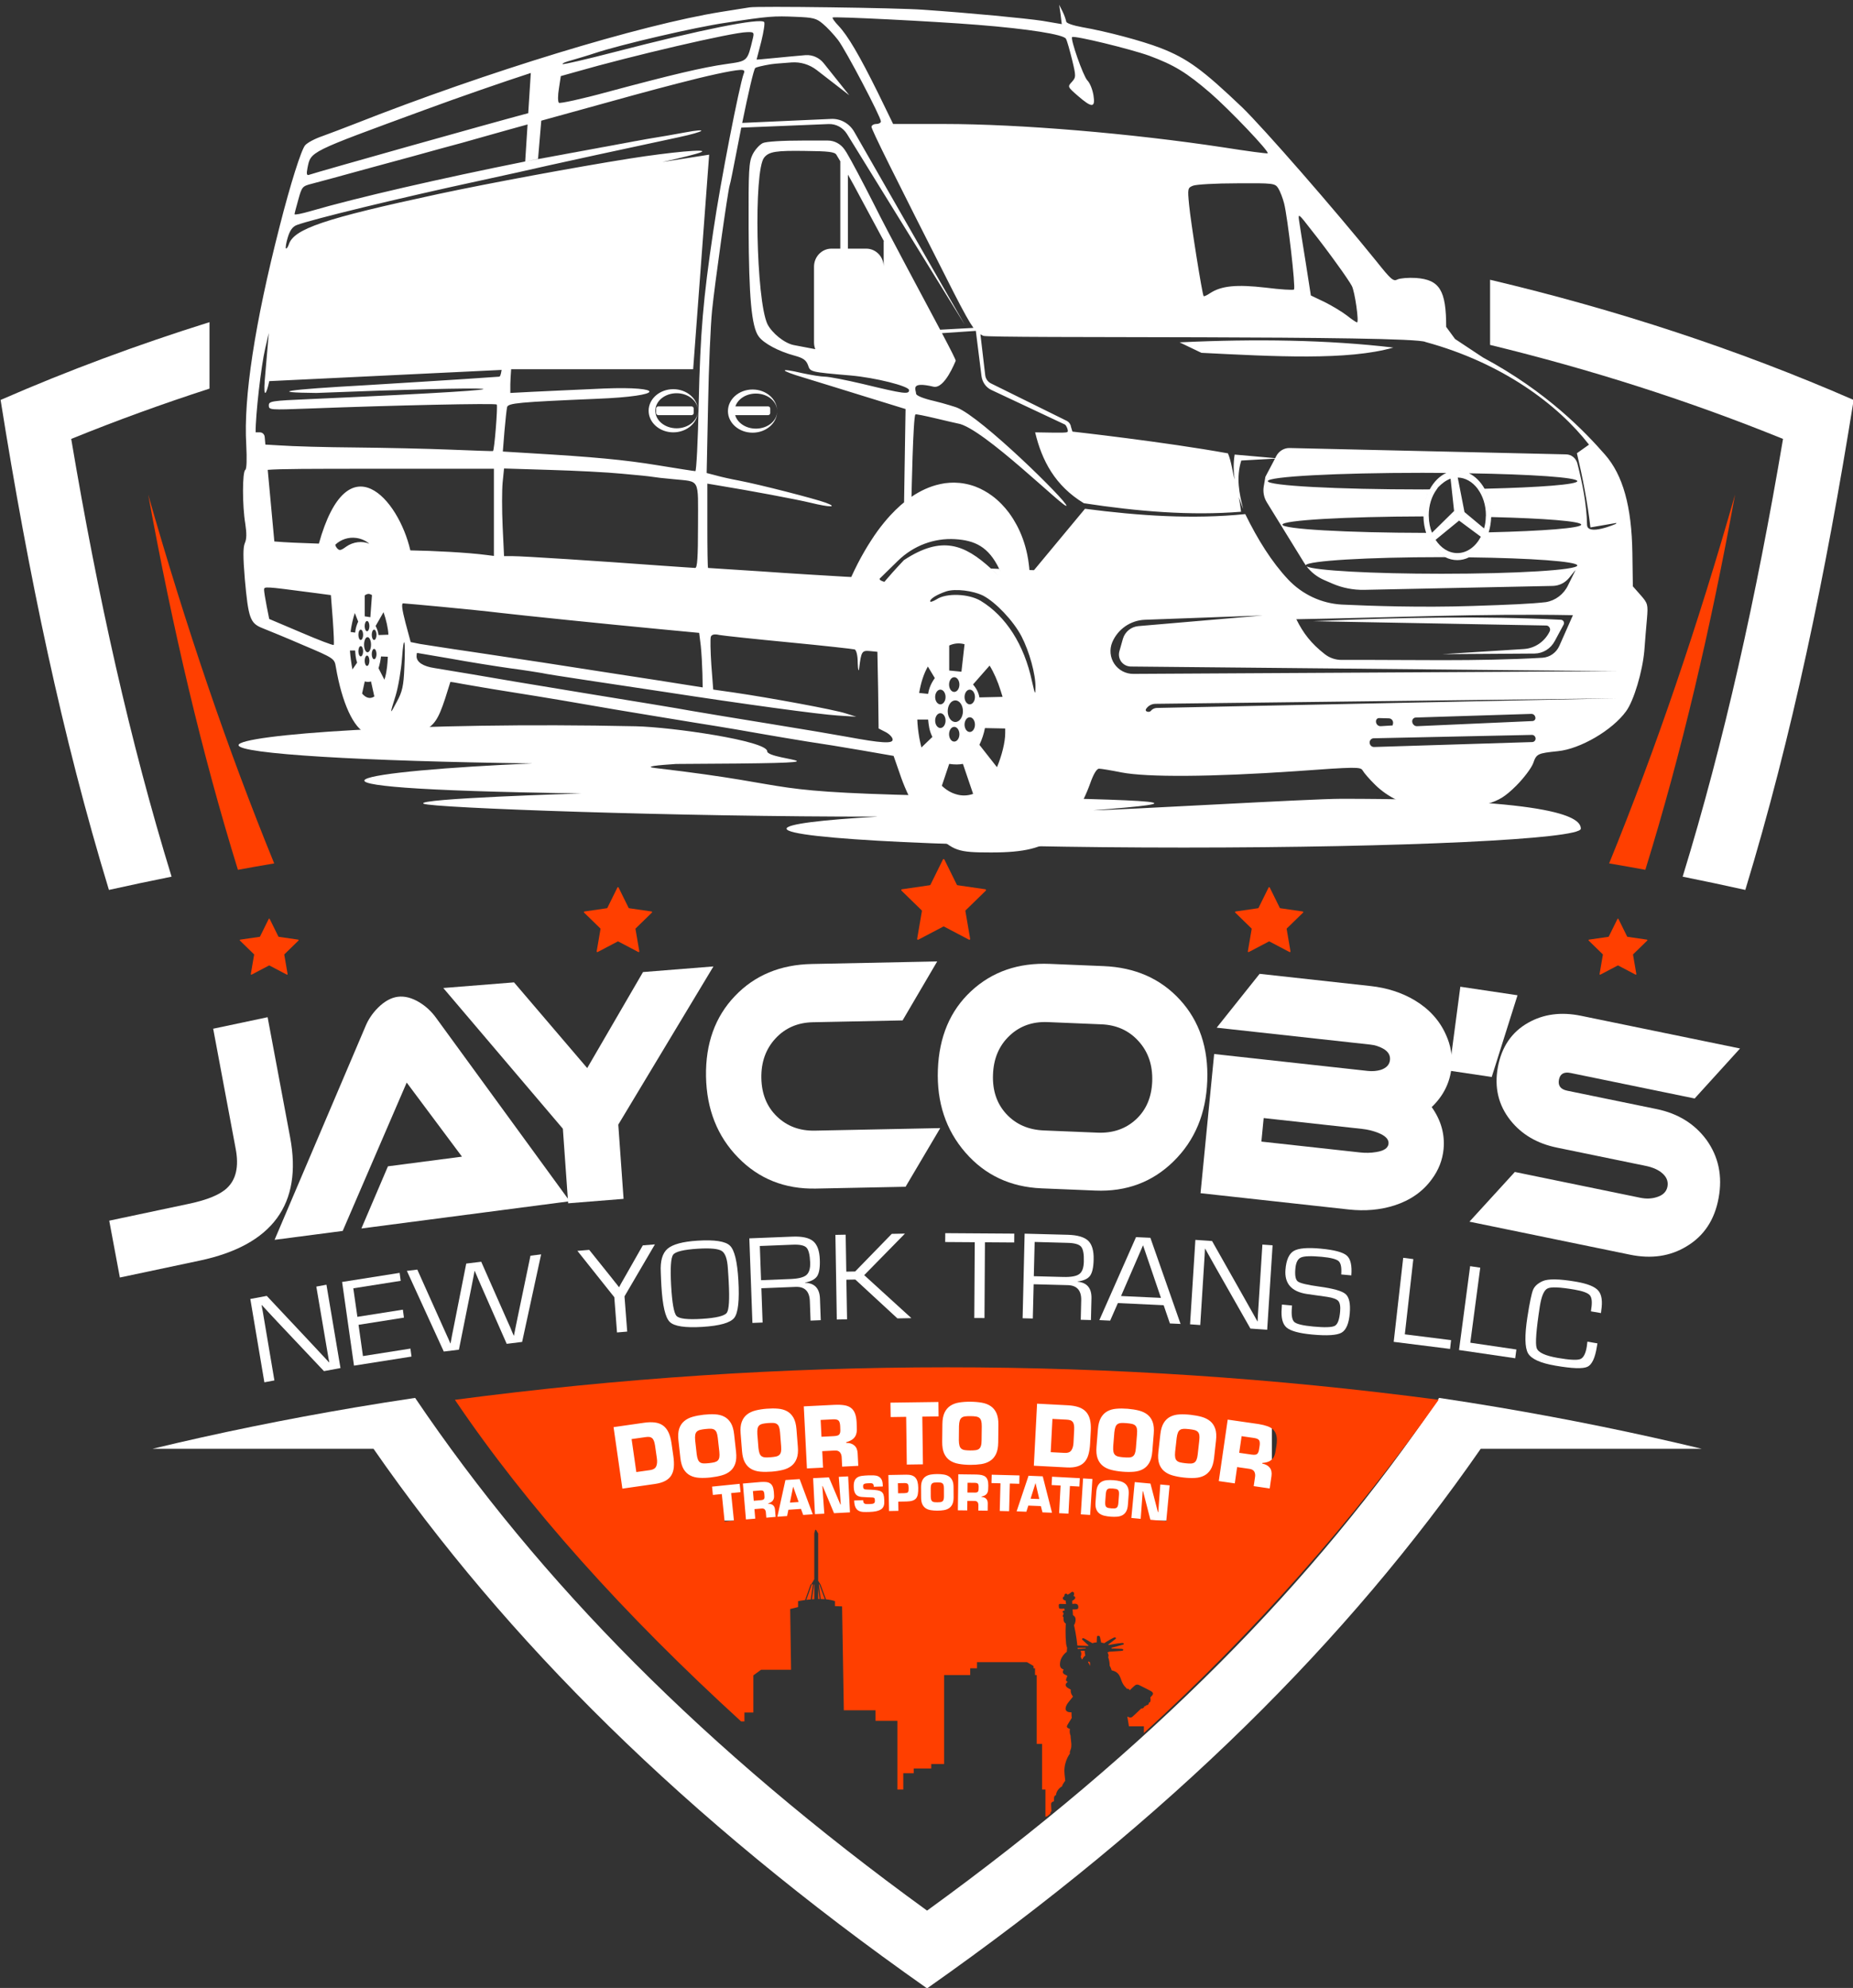 <svg xmlns="http://www.w3.org/2000/svg" xmlns:xlink="http://www.w3.org/1999/xlink" xmlns:serif="http://www.serif.com/" width="100%" height="100%" viewBox="0 0 7228 7754" xml:space="preserve" style="fill-rule:evenodd;clip-rule:evenodd;stroke-linejoin:round;stroke-miterlimit:2;"><rect x="0" y="0" width="7228" height="7754" fill="#333333" stroke="none"/>    <g transform="matrix(3.615,0,0,3.615,-37888.3,-33422.3)">        <g transform="matrix(1,0,0,1,-3804.1,0.757)">            <path d="M14668,10763.3C14689.4,10759.7 14711.1,10756.2 14732.9,10753C14867.8,10952.5 15045.9,11132.5 15285.3,11306.2C15524.8,11132.5 15702.9,10952.5 15837.8,10753C15859.6,10756.2 15881.2,10759.7 15902.7,10763.3L15902.7,10763.3C15977.7,10776 16050.6,10790.9 16121.2,10807.9L15882.7,10807.9C15739.4,11014.3 15547.6,11205.8 15285.3,11390.1C15023.1,11205.8 14831.3,11014.3 14688,10807.9L14449.5,10807.9C14520.1,10790.9 14593,10776 14668,10763.3L14668,10763.3ZM16168.2,10204.9C16218.4,10040 16255,9864.61 16285.1,9676.23C16160.6,9621.88 16028.8,9578.67 15892.8,9546.56L15892.8,9616.84C16001.7,9643.32 16107.6,9677.1 16208.9,9718.29C16180.1,9888.63 16145.3,10045.1 16100.6,10190.6C16123.5,10195.2 16146.1,10200 16168.2,10204.9L16168.2,10204.9ZM14285.6,9676.23C14315.6,9864.62 14352.2,10040 14402.5,10204.9C14424.6,10200 14447.1,10195.2 14470.1,10190.6C14425.3,10045.1 14390.5,9888.63 14361.8,9718.29C14410.5,9698.48 14460.3,9680.41 14511,9664L14511,9592.3C14433.8,9616.48 14358.4,9644.43 14285.6,9676.23L14285.6,9676.23Z" style="fill:white;"></path>        </g>        <g transform="matrix(5.125,0,0,5.125,-96787,-34801.1)">            <rect x="21052.2" y="8886.99" width="145.906" height="27.604" style="fill:white;"></rect>        </g>        <g transform="matrix(0.311,0,0,0.311,-3944.2,6383.55)">            <path d="M48954,15174.4L48965.7,15174.4L48965.7,15143.6L48996.6,15143.6L48996.6,15014.8L49023.4,14995.3L49127.5,14995.3L49124.4,14784.6L49151.8,14777.8L49151.8,14757.3C49151.8,14757.3 49161.5,14755.3 49176.2,14753.4L49195.6,14698.7L49197.4,14699L49208,14681.2L49208,14522.2C49208,14522.1 49208,14522 49208.1,14521.9L49211.1,14510.6C49211.4,14509.3 49213.7,14509.1 49214.4,14510.3L49221.4,14522.3C49221.5,14522.4 49221.5,14522.6 49221.5,14522.8L49221.5,14686.1L49229,14698.7L49229.3,14698.7L49248.6,14750.9C49259.8,14752 49270.5,14753.9 49279.8,14757.3L49279.8,14774.5L49304.5,14775.5L49310.5,15135.8L49420.5,15135.8L49420.5,15172.3L49496.4,15172.3L49496.4,15410.8L49516.8,15410.8L49516.8,15354.2L49553,15354.2L49553,15337.9L49613.8,15337.9L49613.8,15322.3L49658.4,15322.3L49658.4,15013.6L49749,15013.6L49749,14990.1L49772.6,14990.1L49772.6,14968.9L49946.2,14968.9L49968.7,14982.2L49968.7,14990.1L49973.9,14990.1L49973.9,15013.6L49979.7,15013.6L49979.7,15252.4L49998.3,15252.4L49998.3,15410.8L50010,15410.8L50010,15505.1L50016,15503.7C50019.8,15500.6 50023.5,15497.6 50027.2,15494.6C50027.2,15494 50027.2,15493.5 50027.3,15493C50027.4,15490.4 50028.4,15487.8 50030.9,15486.4C50030.7,15483.1 50030.5,15479.8 50030.3,15476.3C50030.1,15471.3 50029.9,15466.6 50029.7,15462.3C50029.7,15460.2 50029.9,15457.8 50031.5,15455.9C50033.1,15454 50035.4,15452.8 50037.6,15452.2C50038.3,15451.9 50039,15451.8 50039.7,15451.7C50039.6,15449.8 50039.7,15447.9 50039.7,15445.8C50039.8,15442.7 50039.6,15439.7 50040.3,15436.8C50040.9,15433.7 50043.7,15431.4 50046.2,15430.2C50046.3,15430.2 50046.4,15430.2 50046.5,15430.1C50046.5,15430.1 50046.5,15430 50046.6,15430C50046.9,15426.7 50047.8,15423.2 50049.3,15419.6C50050.9,15416 50053,15412.7 50055.3,15409.9C50057.6,15407.2 50060.1,15404.9 50062.4,15403.1C50064.6,15401.5 50066.5,15400.3 50068,15399.5C50068.3,15397.3 50069,15395.1 50070.3,15392.8C50073,15387.9 50076.3,15383.9 50078.7,15380.4C50078.7,15380 50078.6,15379.5 50078.6,15379C50078.1,15373.4 50077.2,15366.7 50076.5,15359.2C50075.8,15351.8 50075.3,15343.5 50076.4,15334.9C50078.3,15317.5 50084.8,15302.4 50091,15292C50092.5,15289.6 50093.9,15287.4 50095.3,15285.5C50095,15285 50094.9,15284.4 50094.7,15283.8C50094.3,15281.6 50094.8,15279.2 50095.7,15276.9C50096.6,15274.5 50097.6,15272.2 50098.3,15269.6C50099.8,15264.5 50100.2,15258.7 50099.9,15252.6C50099.2,15241.8 50097.3,15231.8 50097.2,15223.9C50096.1,15221.2 50095.2,15218.3 50094.8,15215.2C50093.8,15209.7 50094.4,15204.6 50094.9,15200.4C50094,15200.1 50093.2,15199.8 50092.3,15199.5C50089.7,15198.5 50086.3,15197.1 50084.9,15194.2C50083.7,15191.2 50085.4,15188.4 50086.8,15186C50088.3,15183.6 50089.8,15181.1 50091.3,15178.5C50094.9,15172.7 50098.3,15167.3 50101.4,15162.4C50101.1,15160.1 50100.9,15157.6 50100.7,15155C50100.4,15150.6 50100.4,15146.5 50100.4,15142.9C50099.5,15142.9 50098.5,15142.9 50097.6,15142.9C50093.8,15142.8 50089.3,15142.3 50085.6,15140.2C50081.7,15138.1 50079.9,15134.2 50079.9,15130.7C50079.9,15129 50080.1,15127.2 50080.6,15125.4C50081,15123.7 50081.6,15122 50082.3,15120.2C50085.4,15113.3 50090.2,15107.4 50094.5,15102.2C50098.8,15097 50102.7,15092.4 50105.5,15088.3C50104.8,15087.2 50104.1,15086.1 50103.3,15085C50101.5,15082.3 50099.5,15079.1 50098.6,15075.5C50097.5,15071.4 50097.5,15067.5 50097.9,15064C50096.2,15063.1 50094.4,15062.1 50092.3,15061C50089,15059.2 50085,15057 50082.4,15053.7C50081.1,15052 50080.2,15050.1 50080.1,15048.2C50079.9,15046.3 50080.7,15044.5 50081.7,15043C50083.5,15040.5 50085.8,15038.7 50087.4,15037.1C50086.6,15036.8 50085.7,15036.5 50084.9,15036C50083.3,15035.1 50082,15033.7 50081.7,15032.2C50081.2,15030.6 50081.4,15029.1 50081.8,15027.7C50083.2,15023.3 50085.1,15019.7 50086.2,15016.6C50084.9,15015.8 50083.6,15015 50082.1,15014.2C50080.1,15013.1 50077.9,15012.3 50075.6,15011C50073.3,15009.7 50071.5,15007.7 50070.9,15005.6C50070.2,15003.6 50070.4,15001.6 50070.8,14999.9C50071.4,14997.8 50072.2,14996 50073.1,14994.4C50070.3,14993.5 50067.5,14992.2 50065.3,14990.3C50062.6,14987.8 50061.2,14984.6 50060.7,14981.5C50060.3,14978.3 50060.3,14975.1 50060.7,14971.7C50062,14958.4 50069.2,14947.1 50076,14940.1C50079,14937 50081.8,14934.6 50084.1,14933C50084.3,14927.6 50084.7,14922.8 50085.2,14919.1C50083.5,14914.8 50082.3,14909.7 50081.7,14904.3C50081,14897.5 50080.6,14890.1 50080.2,14882.3C50079.6,14866.7 50079.8,14852.6 50080.3,14842.4C50080.4,14839.7 50080.6,14837.3 50080.7,14835.2C50079,14834.2 50077.2,14832.7 50075.9,14830.9C50074.5,14828.9 50073.6,14826.6 50073.2,14824.2C50072.4,14819.5 50072.8,14815.6 50072.7,14812.6C50072.1,14812.2 50071.5,14811.8 50071,14811.3C50070.2,14810.6 50069.8,14809.5 50069.8,14808.7C50069.9,14807 50071.1,14805.8 50072.2,14805.1C50071.2,14802.7 50072.2,14800.4 50073.8,14799.2C50073.8,14799.1 50073.9,14799.1 50073.9,14799.1C50073.5,14798.8 50073.2,14798.6 50072.8,14798.3C50071.4,14797.3 50069.3,14795.8 50069.6,14793.7C50070,14791.6 50072,14790.6 50073.5,14790.2C50074.8,14789.9 50075.9,14789.9 50076.7,14789.9C50076.3,14787.5 50076,14785.3 50075.9,14783.4C50072.8,14783.6 50069.3,14783.7 50065.5,14783.5C50064.3,14783.5 50063.2,14783.4 50062,14783.4C50061.5,14783.4 50060.8,14783.3 50059.9,14783.1C50058.9,14782.9 50058,14782.3 50057.6,14781.7C50056.8,14780.4 50056.9,14779.4 50056.8,14778.5C50056.7,14777.6 50056.6,14776.7 50056.5,14775.7C50056.4,14774.8 50056.4,14773.9 50056.3,14773C50056.2,14772.1 50056.1,14771.1 50056.3,14770C50056.4,14769 50057.5,14767.4 50059.3,14767C50061.1,14766.6 50062.2,14766.8 50063.3,14766.8C50067.7,14766.8 50071.7,14766.9 50075,14767.1C50077.6,14767.2 50079.9,14767.3 50081.6,14767.4C50081.4,14765.9 50081.2,14764.2 50081,14762.5C50080.6,14759.7 50080.2,14757.1 50079.9,14755C50078.1,14754.6 50075.8,14754.3 50073.5,14752.9C50071.1,14751.2 50069.8,14748.4 50070.5,14745.7C50071.2,14743 50073.5,14741.1 50075.8,14739.8C50075.7,14739.1 50075.7,14738.3 50075.7,14737.5C50075.8,14736.4 50076,14735.4 50076.6,14734.2C50076.9,14733.5 50077.3,14732.9 50077.9,14732.4C50078.6,14731.8 50079.6,14731.2 50081,14731.1C50082.5,14731 50083.8,14731.5 50084.5,14732.1C50085.2,14732.8 50085.6,14733.3 50085.9,14733.8C50086.2,14734.2 50086.4,14734.6 50086.7,14734.9C50088.6,14733.7 50090.9,14732.7 50093,14731.5C50094.3,14730.7 50095.6,14729.8 50096.8,14728.8C50097.5,14728.4 50098.1,14727.8 50098.6,14727.3C50099.2,14726.8 50099.9,14726.1 50101,14725.4C50102.2,14724.8 50104.2,14724.5 50105.7,14725.1C50107.1,14725.7 50107.8,14726.6 50108.3,14727.3C50109.3,14729 50109.4,14730.4 50109.5,14731.8C50109.5,14734.6 50108.7,14737.1 50107.5,14738.9C50107.4,14739.1 50107.2,14739.3 50107.1,14739.5C50107.7,14739.5 50108.4,14739.7 50109,14739.9C50110.4,14740.3 50111.7,14741.1 50112.5,14742.3C50114,14744.6 50113.6,14747.4 50111.8,14749.7C50109.9,14751.9 50107.4,14753.4 50105.4,14754.6C50104.4,14755.2 50103.5,14755.8 50102.7,14756.3C50102.8,14757.6 50102.9,14759.1 50103,14760.6C50103.1,14762.9 50103.1,14765.1 50103.2,14766.9C50104.4,14766.8 50105.7,14766.6 50107.2,14766.5C50109,14766.2 50110.9,14766.1 50113.1,14766.2C50115.3,14766.3 50118,14766.8 50120.1,14768.2C50122.2,14769.6 50123.3,14771.7 50123.7,14773.6C50124.2,14775.6 50124.1,14777.6 50124,14779.6C50123.9,14780.7 50123.7,14781.9 50122.8,14783C50122,14784.2 50120.3,14785 50118.9,14785.3C50115.9,14785.9 50113.6,14785.7 50111.3,14785.9C50108.7,14785.9 50106.3,14786 50104,14786.1C50104.6,14790.2 50105.1,14796.4 50105.4,14803.2C50105.5,14804.2 50105.5,14805.1 50105.6,14806C50106.4,14806.4 50107.2,14806.8 50108,14807.4C50110.3,14809.1 50112.5,14811.7 50113.6,14814.7C50114.7,14817.8 50114.9,14821.3 50114.5,14824.8C50113.9,14831 50111.9,14836.6 50109.1,14840.6C50109.5,14842.4 50110,14844.4 50110.5,14846.6C50112.9,14857.3 50115.7,14872 50118,14888.4C50119.2,14896.5 50120.1,14904.3 50120.8,14911.4C50134.1,14911.7 50146,14912 50155,14912.4C50156.1,14912.4 50157,14912.5 50158,14912.5C50158.6,14912.1 50159.3,14911.7 50160,14911.3C50158.8,14910.4 50157.6,14909.3 50156.3,14908.1C50153.3,14905.3 50149.7,14902 50145.7,14898.3C50143.7,14896.4 50141.7,14894.5 50139.5,14892.5C50139,14892 50138.4,14891.5 50137.9,14890.8C50137.4,14890.1 50136.7,14889.2 50137.1,14887.9C50137.4,14887.3 50137.9,14886.8 50138.6,14886.4C50139.4,14886 50140.3,14885.9 50141,14885.9C50142.4,14886 50143.4,14886.3 50144.4,14886.7C50145.4,14887.2 50146.1,14887.6 50146.8,14888L50148.9,14889.2C50150.4,14890 50151.8,14890.8 50153.1,14891.6C50155.9,14893.2 50158.5,14894.7 50161,14896.2C50165.3,14898.7 50169.2,14901 50172.6,14903C50175,14902.3 50178.2,14901.5 50181.9,14900.9C50183.7,14900.7 50185.8,14900.5 50187.9,14900.4C50187.9,14899.9 50187.9,14899.4 50187.9,14898.9C50188,14895.8 50188.1,14892 50188.3,14887.8C50188.5,14885.7 50188.5,14883.7 50188.8,14881.2C50188.9,14880.6 50189.1,14879.9 50189.6,14879.1C50190.1,14878.4 50191.1,14877.6 50192.4,14877.4C50195.2,14876.9 50197.4,14878.3 50198.4,14879.7C50199.3,14881.1 50199.4,14882.4 50199.7,14883.5C50199.9,14884.7 50200.2,14885.8 50200.4,14886.9C50200.9,14889.2 50201.4,14891.3 50201.8,14893.4C50202.4,14896.2 50202.9,14898.7 50203.4,14901.1C50206.9,14901.5 50210.5,14902.2 50214.2,14903.2C50216,14901.9 50218.5,14900.2 50221.6,14898.2C50225.2,14895.9 50229.5,14893.2 50234.5,14890.5C50237.1,14889.1 50239.7,14887.7 50242.5,14886.3C50243.9,14885.6 50245.4,14884.8 50246.8,14884.1C50247.6,14883.7 50248.6,14883.3 50249.9,14883.1C50251.3,14883 50252.8,14883.2 50254,14884.2C50254.3,14884.5 50254.5,14884.8 50254.7,14885.2C50255,14886.6 50254,14887.5 50253.4,14888.1L50251.6,14889.6C50250.4,14890.5 50249.3,14891.4 50248.1,14892.3C50245.8,14894.1 50243.6,14895.8 50241.5,14897.5C50237.3,14900.7 50233.4,14903.7 50230.2,14906.1C50229.3,14906.8 50228.4,14907.5 50227.6,14908.1C50228.5,14908.6 50229.4,14909.1 50230.3,14909.6C50233,14909 50236.3,14908.2 50240.2,14907.5C50245.5,14906.4 50251.9,14905.3 50259,14904.3C50262.6,14903.9 50266.4,14903.4 50270.3,14903C50272.4,14902.8 50274.1,14902.6 50276.5,14902.4C50277.7,14902.5 50279,14902.5 50280.5,14903.1C50282.3,14903.9 50282.6,14906 50281.1,14907.1C50279.9,14908 50278.6,14908.2 50277.7,14908.5C50276.8,14908.8 50275.8,14909 50274.8,14909.3C50272.9,14909.8 50271.1,14910.4 50269.2,14910.9C50265.5,14911.9 50261.9,14912.9 50258.5,14913.8C50251.7,14915.6 50245.6,14917.2 50240.4,14918.6C50239.9,14918.7 50239.4,14918.8 50238.9,14919C50239.1,14919.4 50239.3,14919.8 50239.3,14920.2C50239.5,14920.7 50239.5,14921.2 50239.5,14921.7C50241.9,14921.7 50244.7,14921.8 50248,14921.8C50253,14922 50259,14922.2 50265.7,14922.4C50267.3,14922.5 50269,14922.6 50270.8,14922.6C50271.6,14922.7 50272.5,14922.7 50273.4,14922.7C50274.3,14922.8 50275.4,14922.9 50276.5,14923.1C50277.5,14923.4 50278.7,14923.7 50279.7,14924.8C50280.6,14925.8 50280.3,14927.4 50279.1,14928.2C50276.8,14929.7 50274.5,14929.5 50272.7,14929.8C50257.4,14931 50243.6,14931.9 50233.5,14932.5C50232.9,14932.5 50232.4,14932.6 50231.8,14932.6C50231.4,14932.8 50231,14933 50230.7,14933.1C50228.8,14933.9 50227,14934.4 50225.3,14934.8C50225.9,14936.2 50226.7,14937.8 50227.5,14939.7C50228.5,14941.8 50229.1,14944.4 50228.9,14947.1C50228.8,14948.9 50228.3,14950.5 50227.8,14952.1C50229.4,14956.4 50231,14961.8 50231.9,14967.9C50232.6,14972.6 50232.9,14977.1 50232.8,14980.9C50234.4,14983.6 50236,14986.8 50237.4,14990.2C50238.3,14992.6 50239.1,14995 50239.7,14997.2C50242.3,14997.8 50245.2,14998.6 50248.3,14999.8C50251.5,15001 50255,15002.8 50258,15005.2C50261,15007.6 50263.6,15010.5 50265.6,15013.8C50269.8,15020.3 50271.8,15028 50274.9,15035.7C50278,15043.4 50282.2,15050.3 50287.8,15055.8C50289.5,15057.5 50291.2,15059.4 50292.3,15061.3C50293,15061.3 50293.7,15061.2 50294.5,15061.2C50296,15061.3 50298.1,15061.5 50299.8,15062.6C50301.4,15063.7 50301.9,15065.4 50302.1,15066.8C50303.9,15065 50306,15063 50308.3,15060.8C50310.7,15058.6 50313.2,15056.2 50315.9,15053.7C50317.3,15052.4 50318.6,15051.1 50320.4,15049.8C50322.1,15048.5 50324.4,15047.1 50327.5,15046.8C50330.7,15046.5 50333.5,15047.7 50335.7,15048.7C50337.8,15049.8 50340,15050.9 50342.3,15052C50346.7,15054.2 50351.3,15056.6 50356,15058.9C50360.7,15061.3 50365.3,15063.6 50369.8,15065.9C50374.1,15068.1 50378.9,15070.3 50381.7,15073.9C50383.1,15075.7 50383.6,15077.9 50383,15079.8C50382.4,15081.8 50381.2,15083.4 50380,15084.8C50377.8,15087.1 50375.8,15089.3 50373.9,15091.3C50374.6,15093.9 50375,15096.9 50374.8,15100.3C50374.7,15101.6 50374.6,15102.8 50374.4,15103.9C50374.2,15105 50374,15106.4 50372.8,15107.6C50371.8,15108.7 50370.1,15109.1 50368.7,15109.2C50368.8,15109.9 50368.9,15110.6 50368.8,15111.4C50368.7,15113.1 50367.9,15115.3 50365.6,15116.8C50364.5,15117.6 50363,15118.1 50361.5,15118.3C50360.8,15118.4 50360.2,15118.3 50359.6,15118.3C50359.3,15119.1 50358.6,15120 50357.5,15120.8C50356.2,15121.7 50354.4,15122 50353,15121.9C50353,15123.3 50352.6,15125 50351.1,15126.6C50349.6,15128.2 50346.6,15129.9 50342.9,15129.6C50342.8,15129.6 50342.7,15129.6 50342.5,15129.5C50342.3,15129.8 50342,15130 50341.8,15130.3C50336.1,15135.9 50328,15143.5 50319,15151.8C50316.7,15153.9 50314.4,15155.9 50312.3,15157.9C50311.1,15158.8 50309.8,15159.9 50307.8,15160.5C50305.9,15161.2 50303.7,15161 50302,15160.6C50298.8,15159.8 50296.5,15158.7 50294.1,15157.7C50294.2,15157.9 50294.2,15158.1 50294.2,15158.3C50295.6,15166.9 50297.5,15178.6 50299.8,15191.6L50351.6,15191.6L50351.6,15214.8C50731.3,14868.2 51073.6,14484.3 51374.3,14058.7C50236.6,13908 49098.8,13908.7 47961.1,14058.7C48212.3,14430.6 48546.9,14802.5 48954,15174.4ZM50158.9,14966.5C50159.7,14966.8 50160.6,14967.1 50161.3,14967.4C50162.6,14967.9 50163.5,14968.4 50164,14969.2C50164.5,14970 50164.8,14971.1 50164.8,14972.4C50165.1,14975.9 50165,14979.3 50164.9,14982.1C50163.4,14978.7 50161.7,14974.7 50159,14970.6C50158.6,14970.1 50158.3,14969.6 50157.9,14969.2C50158.3,14968.3 50158.6,14967.4 50158.9,14966.5ZM50146.8,14937.8C50147.2,14940.9 50147.9,14943.7 50148.4,14946.1C50145.8,14947.8 50143.7,14949.8 50142.3,14951.8C50140.5,14954.2 50139.5,14956.5 50138.9,14958.5C50138.9,14958.5 50138.9,14958.6 50138.9,14958.6C50137.8,14958.6 50136.8,14958.6 50136,14958.6C50134.7,14955.6 50133.4,14952.8 50132.3,14950.2C50133.3,14947.6 50134,14944.7 50134.3,14941.6C50134.6,14937.8 50134,14934 50132.1,14930.8C50131.9,14930.4 50131.7,14930.1 50131.4,14929.8C50134.8,14929.8 50137.9,14929.7 50140.6,14929.6C50142.8,14929.6 50144.7,14929.5 50146.4,14929.4C50146.1,14932.4 50146.4,14935.2 50146.8,14937.8ZM50140.8,14919.1C50144.5,14919.2 50147.7,14919.3 50150.4,14919.4C50150,14920 50149.5,14920.6 50149.2,14921.3C50141.5,14921.7 50132.1,14922.4 50121.8,14923.1C50121.7,14921.9 50121.6,14920.7 50121.5,14919.4C50128.7,14919 50135.3,14919 50140.8,14919.1ZM49180.4,14752.8L49199.3,14699.4L49197.4,14699L49203.1,14699L49196,14751.2C49190.4,14751.7 49185.2,14752.3 49180.4,14752.8ZM49208,14750.4C49205.3,14750.5 49202.5,14750.7 49199.9,14750.9L49207,14699L49208,14699L49208,14750.4ZM49230.3,14749.9L49224,14699L49227.5,14699L49225.6,14699.4L49244.5,14750.5C49239.8,14750.2 49235.1,14750 49230.3,14749.9ZM49221.5,14749.9L49221.5,14710.2L49226.5,14749.9C49224.8,14749.9 49223.2,14749.9 49221.5,14749.9ZM48919.5,14382.4L48952.2,14379.1L48949.2,14350.2L48853.3,14359.9L48856.2,14388.8L48887.2,14385.7L48896.9,14481.2L48929.2,14477.9L48919.5,14382.4ZM50347.5,14375.9L50348.8,14376L50374.1,14474.8L50429.2,14480L50440.9,14355.5L50408.6,14352.5L50401.5,14448.3L50400.2,14448.1L50374.4,14349.3L50319.8,14344.2L50308.1,14468.6L50340.5,14471.7L50347.5,14375.9ZM48970.9,14473.7L49003.2,14471L49000.4,14437.9L49025.5,14435.8C49030.3,14435.4 49033.9,14436.5 49036.3,14439.2C49038.6,14441.9 49039.9,14445.6 49040.1,14450.3L49041.6,14467.7L49073.9,14464.9L49071.8,14439.9C49071.2,14432.8 49068.8,14427.5 49064.5,14424.2C49060.3,14420.8 49054.8,14419.3 49048.1,14419.6L49048,14418.3C49053.6,14416.5 49057.8,14414.3 49060.8,14411.9C49063.7,14409.4 49065.8,14406.5 49067,14403.2C49068.2,14399.9 49068.7,14396.2 49068.5,14392C49068.4,14387.9 49068.1,14383.2 49067.7,14378C49067,14370.2 49065.6,14364 49063.5,14359.3C49061.3,14354.5 49058.4,14351 49054.7,14348.6C49051,14346.1 49046.5,14344.6 49041.2,14344C49035.9,14343.4 49029.7,14343.4 49022.7,14343.8L48960.3,14349.2L48970.9,14473.7ZM50236.5,14464.2C50244.7,14464.8 50252.3,14464.8 50259.3,14464.2C50266.3,14463.5 50272.4,14461.7 50277.7,14458.8C50282.9,14455.8 50287.1,14451.5 50290.3,14445.8C50293.5,14440 50295.4,14432.4 50296.2,14422.7L50298.8,14387.5C50299.5,14377.8 50298.7,14370 50296.4,14363.8C50294.1,14357.7 50290.6,14352.8 50285.9,14349.1C50281.2,14345.4 50275.4,14342.7 50268.6,14341C50261.8,14339.3 50254.3,14338.2 50246.1,14337.6C50237.9,14336.9 50230.2,14337 50223.3,14337.6C50216.3,14338.2 50210.2,14340 50204.9,14343C50199.7,14345.9 50195.5,14350.3 50192.3,14356C50189.1,14361.7 50187.2,14369.4 50186.4,14379L50183.8,14414.3C50183.1,14423.9 50183.9,14431.8 50186.2,14437.9C50188.5,14444.1 50192,14449 50196.7,14452.7C50201.4,14456.4 50207.2,14459.1 50214,14460.8C50220.8,14462.4 50228.3,14463.6 50236.5,14464.2ZM49161.8,14437.2L49169.6,14458.2L49202.7,14455.9L49157.2,14333.8L49107.9,14337.1L49080,14464.4L49113.7,14462L49118.2,14440.2L49161.8,14437.2ZM50173,14333.4L50140.6,14331.4L50132.7,14456.1L50165.1,14458.2L50173,14333.4ZM49236,14358L49237.2,14357.9L49276.5,14452.1L49331.8,14449.2L49325.5,14324.4L49293,14326L49299.9,14421.8L49298.6,14421.9L49258.8,14327.8L49204,14330.6L49210.4,14455.4L49242.8,14453.8L49236,14358ZM50095,14357.8L50127.8,14359.6L50129.3,14330.6L50033,14325.5L50031.5,14354.5L50062.6,14356.1L50057.5,14452L50089.9,14453.7L50095,14357.8ZM49994.2,14427.5L49999.7,14449.2L50032.8,14450.5L50000.7,14324.2L49951.4,14322.2L49910,14445.7L49943.8,14447L49950.6,14425.8L49994.2,14427.5ZM49391,14370.1C49388.9,14370 49387,14369.9 49385.3,14369.7C49383.7,14369.5 49382.3,14369 49381.2,14368.4C49380,14367.8 49379.1,14366.8 49378.5,14365.4C49377.8,14364 49377.5,14362.1 49377.4,14359.5C49377.3,14357.8 49377.4,14356.2 49377.7,14354.8C49378,14353.5 49378.7,14352.4 49380,14351.4C49381.3,14350.5 49383.1,14349.8 49385.6,14349.2C49388.1,14348.7 49391.6,14348.4 49396,14348.2C49399.2,14348.1 49402,14348.1 49404.3,14348.1C49406.5,14348.1 49408.4,14348.5 49409.9,14349.3C49411.4,14350.1 49412.5,14351.3 49413.3,14353C49414.1,14354.7 49414.5,14357.2 49414.6,14360.4L49445.8,14359.4L49445.6,14354.2C49445.3,14345.5 49443.7,14338.9 49440.9,14334.3C49438.1,14329.6 49434.4,14326.3 49429.9,14324.2C49425.3,14322.1 49420,14321 49414,14320.8C49408,14320.7 49401.7,14320.7 49395.1,14320.9C49387,14321.2 49379.9,14321.7 49373.6,14322.6C49367.3,14323.4 49361.9,14325.1 49357.6,14327.9C49353.2,14330.6 49350,14334.5 49347.8,14339.6C49345.6,14344.7 49344.6,14351.8 49344.9,14360.8C49345.2,14369.8 49346.5,14376.7 49348.9,14381.4C49351.2,14386.2 49354.4,14389.7 49358.6,14391.9C49362.7,14394.1 49367.7,14395.4 49373.6,14395.8C49379.6,14396.3 49386.3,14396.7 49393.8,14397L49400.9,14397.2C49404.7,14397.3 49407.7,14397.5 49410,14397.6C49412.3,14397.7 49414.1,14398.2 49415.3,14398.8C49416.5,14399.5 49417.3,14400.6 49417.7,14402.1C49418,14403.6 49418.3,14405.7 49418.4,14408.3C49418.4,14411 49418.2,14413.1 49417.5,14414.6C49416.9,14416.1 49415.8,14417.3 49414.2,14418.1C49412.7,14419 49410.6,14419.5 49408,14419.8C49405.4,14420.2 49402.2,14420.4 49398.5,14420.5C49394.5,14420.6 49391.2,14420.6 49388.5,14420.4C49385.9,14420.2 49383.8,14419.7 49382.2,14418.7C49380.6,14417.8 49379.5,14416.4 49378.8,14414.5C49378,14412.6 49377.6,14410.1 49377.5,14406.9L49346.4,14408C49346.7,14418.2 49348.2,14426 49350.9,14431.6C49353.6,14437.1 49357.2,14441.1 49361.8,14443.6C49366.4,14446.1 49371.8,14447.5 49378.2,14447.8C49384.5,14448.1 49391.6,14448.1 49399.4,14447.8C49408.3,14447.5 49415.7,14446.7 49421.8,14445.5C49427.9,14444.2 49432.8,14442.6 49436.7,14440.5C49440.5,14438.5 49443.4,14436.2 49445.4,14433.5C49447.3,14430.8 49448.8,14428 49449.6,14424.9C49450.5,14421.9 49450.9,14418.7 49450.9,14415.3C49450.9,14411.9 49450.9,14408.5 49450.7,14405C49450.5,14397.9 49449.6,14392.2 49448.2,14387.8C49446.7,14383.4 49444.3,14380 49440.9,14377.6C49437.4,14375.2 49432.8,14373.6 49426.9,14372.6C49421,14371.6 49413.6,14371 49404.6,14370.6L49391,14370.1ZM49886.5,14349.2L49919.3,14350.1L49920,14321.1L49823.6,14318.6L49822.8,14347.6L49854,14348.4L49851.5,14444.4L49884,14445.2L49886.5,14349.2ZM49499.9,14444L49499.3,14412L49528,14411.5C49536.5,14411.3 49543.4,14410.4 49548.8,14408.6C49554.1,14406.9 49558.3,14404.2 49561.4,14400.4C49564.4,14396.6 49566.4,14391.7 49567.4,14385.7C49568.4,14379.7 49568.9,14372.3 49568.7,14363.5C49568.6,14355.4 49567.7,14348.5 49566,14342.6C49564.4,14336.8 49561.9,14332.1 49558.5,14328.5C49555.2,14324.9 49550.8,14322.3 49545.6,14320.7C49540.3,14319.1 49533.9,14318.3 49526.3,14318.5L49465.1,14319.6L49467.4,14444.6L49499.9,14444ZM49706.2,14442.1L49738.7,14442.5L49739.1,14409.4L49764.2,14409.6C49769.1,14409.7 49772.6,14411.2 49774.7,14414.1C49776.7,14417 49777.6,14420.8 49777.4,14425.5L49777.2,14443L49809.6,14443.4L49809.9,14418.2C49810,14411.1 49808.1,14405.6 49804.2,14401.9C49800.3,14398.1 49795,14396.1 49788.3,14395.8L49788.3,14394.4C49794,14393.2 49798.5,14391.4 49801.7,14389.3C49804.8,14387.1 49807.2,14384.4 49808.7,14381.3C49810.2,14378.1 49811,14374.4 49811.3,14370.3C49811.6,14366.1 49811.7,14361.4 49811.8,14356.2C49811.9,14348.4 49811.1,14342.1 49809.4,14337.2C49807.7,14332.3 49805.2,14328.4 49801.8,14325.7C49798.3,14322.9 49794,14321 49788.8,14319.8C49783.5,14318.7 49777.4,14318.1 49770.3,14317.9L49707.7,14317.1L49706.2,14442.1ZM49635.2,14443.3C49643.4,14443.3 49651,14442.6 49657.9,14441.5C49664.8,14440.3 49670.8,14438 49675.7,14434.6C49680.7,14431.3 49684.6,14426.6 49687.3,14420.7C49690,14414.7 49691.4,14406.9 49691.4,14397.2L49691.2,14361.9C49691.2,14352.2 49689.8,14344.4 49687,14338.5C49684.2,14332.6 49680.3,14327.9 49675.3,14324.6C49670.3,14321.3 49664.4,14319.1 49657.4,14318C49650.5,14316.8 49642.9,14316.3 49634.7,14316.3C49626.5,14316.3 49618.9,14316.9 49612,14318.1C49605,14319.3 49599.1,14321.6 49594.1,14325C49589.2,14328.3 49585.3,14333 49582.6,14338.9C49579.8,14344.9 49578.5,14352.7 49578.5,14362.3L49578.7,14397.7C49578.7,14407.3 49580.1,14415.1 49582.9,14421.1C49585.7,14427 49589.6,14431.6 49594.6,14435C49599.5,14438.3 49605.5,14440.5 49612.4,14441.6C49619.4,14442.8 49627,14443.3 49635.2,14443.3ZM50238.7,14435.3C50234.5,14435 50231,14434.5 50228.2,14433.9C50225.3,14433.3 50223.1,14432.2 50221.4,14430.7C50219.7,14429.2 50218.6,14427.1 50218,14424.3C50217.4,14421.5 50217.2,14417.8 50217.4,14413.1L50219.5,14385C50220,14380.4 50220.7,14376.8 50221.7,14374.2C50222.7,14371.6 50224.2,14369.6 50226.1,14368.4C50228,14367.1 50230.3,14366.4 50233.2,14366.3C50236.1,14366.1 50239.7,14366.2 50243.9,14366.5C50248.1,14366.8 50251.6,14367.3 50254.5,14367.9C50257.4,14368.5 50259.7,14369.5 50261.4,14371C50263,14372.6 50264.2,14374.7 50264.8,14377.4C50265.4,14380.1 50265.5,14383.8 50265.2,14388.5L50263.1,14416.6C50262.7,14421.2 50262.1,14424.9 50261,14427.5C50260,14430.2 50258.6,14432.1 50256.7,14433.4C50254.8,14434.6 50252.4,14435.3 50249.4,14435.5C50246.5,14435.7 50242.9,14435.6 50238.7,14435.3ZM49153.7,14413.3L49123.5,14415.4L49134.6,14360.4L49134.9,14360.3L49153.7,14413.3ZM49635.1,14414.3C49630.8,14414.3 49627.3,14414.1 49624.4,14413.8C49621.6,14413.4 49619.2,14412.5 49617.4,14411.1C49615.6,14409.7 49614.3,14407.7 49613.5,14405C49612.7,14402.2 49612.2,14398.5 49612.1,14393.9L49612,14365.7C49612.1,14361 49612.5,14357.4 49613.3,14354.7C49614.1,14352 49615.4,14350 49617.2,14348.6C49619,14347.2 49621.3,14346.3 49624.2,14345.9C49627,14345.5 49630.6,14345.3 49634.8,14345.3C49639,14345.3 49642.6,14345.5 49645.5,14345.8C49648.4,14346.2 49650.8,14347.1 49652.6,14348.5C49654.4,14349.9 49655.7,14351.9 49656.5,14354.5C49657.3,14357.2 49657.8,14360.9 49657.8,14365.5L49657.9,14393.7C49657.9,14398.4 49657.5,14402.1 49656.7,14404.8C49655.9,14407.5 49654.6,14409.6 49652.8,14411C49651.1,14412.4 49648.7,14413.3 49645.8,14413.7C49642.9,14414.1 49639.3,14414.3 49635.1,14414.3ZM48998,14409L48995.1,14375.3L49020.2,14373.2C49025.4,14372.7 49029.1,14373.4 49031.1,14375.2C49033.1,14377.1 49034.3,14380.8 49034.8,14386.3C49035.1,14389.8 49035.3,14392.8 49035.4,14395.3C49035.5,14397.7 49035.2,14399.8 49034.5,14401.4C49033.9,14403 49032.6,14404.2 49030.9,14405.1C49029.1,14406 49026.5,14406.6 49023,14406.9L48998,14409ZM49988.7,14402.9L49958.5,14401.8L49975.4,14348.2L49975.8,14348.2L49988.7,14402.9ZM49498.7,14383L49498.1,14348L49520.3,14347.6C49523.5,14347.5 49526,14347.8 49528,14348.3C49529.9,14348.8 49531.4,14349.7 49532.5,14350.9C49533.5,14352.2 49534.3,14353.9 49534.6,14356.1C49535,14358.2 49535.2,14360.9 49535.3,14364.1C49535.3,14368.1 49535.2,14371.3 49535,14373.7C49534.7,14376.1 49534,14378 49533,14379.2C49532,14380.4 49530.6,14381.3 49528.7,14381.7C49526.8,14382.1 49524.2,14382.4 49521,14382.6L49498.7,14383ZM49739.4,14380.4L49739.8,14346.5L49765,14346.8C49770.3,14346.9 49773.8,14347.9 49775.7,14349.9C49777.5,14352 49778.3,14355.8 49778.3,14361.3C49778.2,14364.9 49778.1,14367.9 49778,14370.3C49777.9,14372.8 49777.4,14374.7 49776.6,14376.3C49775.7,14377.8 49774.4,14379 49772.5,14379.7C49770.7,14380.4 49768,14380.7 49764.6,14380.6L49739.4,14380.4ZM48542.2,14366.9L48655.1,14350.7C48669.5,14348.6 48681.3,14345.1 48690.6,14340.2C48699.9,14335.3 48707,14328.9 48711.9,14320.9C48716.8,14312.9 48719.7,14303.4 48720.7,14292.3C48721.6,14281.3 48721.1,14268.4 48719,14253.8L48712.6,14209.2C48710.4,14194 48706.9,14181.4 48702,14171.3C48697.2,14161.3 48690.9,14153.5 48683.1,14147.9C48675.3,14142.3 48666,14138.8 48655,14137.4C48644.1,14136 48631.4,14136.3 48617,14138.4L48511.6,14153.5L48542.2,14366.9ZM50611.5,14340.7L50667,14348.7L50675.1,14292.1L50718.1,14298.3C50726.4,14299.5 50732,14302.9 50734.9,14308.3C50737.8,14313.8 50738.5,14320.5 50737,14328.4L50732.6,14358.2L50788.1,14366.3L50794.3,14323.3C50796,14311.2 50794,14301.4 50788.2,14294.1C50782.4,14286.8 50773.7,14282.1 50762.3,14280.1L50762.7,14277.8C50772.8,14276.9 50780.8,14275 50786.7,14272C50792.6,14268.9 50797.2,14264.9 50800.5,14259.9C50803.8,14254.8 50806.1,14248.8 50807.5,14241.7C50808.9,14234.7 50810.2,14226.7 50811.5,14217.8C50813.5,14204.5 50813.5,14193.5 50811.8,14184.7C50810,14175.9 50806.6,14168.8 50801.3,14163.3C50796.1,14157.8 50789.1,14153.5 50780.4,14150.4C50771.7,14147.3 50761.4,14144.8 50749.4,14142.8L50642.4,14127.4L50611.5,14340.7ZM50489.7,14328.4C50503.8,14330 50516.9,14330.5 50529,14329.8C50541.1,14329.1 50551.8,14326.4 50560.9,14321.6C50570.1,14316.9 50577.6,14309.7 50583.5,14300C50589.4,14290.4 50593.2,14277.2 50595.1,14260.7L50601.8,14200.1C50603.7,14183.6 50602.8,14169.9 50599.2,14159.2C50595.6,14148.5 50589.9,14139.8 50582,14133.1C50574.1,14126.5 50564.3,14121.5 50552.7,14118.1C50541,14114.8 50528.1,14112.4 50514,14110.8C50499.9,14109.2 50486.8,14108.8 50474.7,14109.4C50462.6,14110.1 50452,14112.8 50442.8,14117.6C50433.7,14122.3 50426.1,14129.5 50420.3,14139.2C50414.4,14148.9 50410.5,14162 50408.7,14178.5L50401.9,14239.1C50400.1,14255.7 50400.9,14269.3 50404.5,14280C50408.1,14290.7 50413.9,14299.4 50421.8,14306.1C50429.7,14312.8 50439.4,14317.8 50451.1,14321.1C50462.7,14324.4 50475.6,14326.9 50489.7,14328.4ZM48848.7,14328.1C48862.8,14326.5 48875.7,14324.1 48887.3,14320.8C48899,14317.5 48908.8,14312.5 48916.7,14305.8C48924.6,14299.2 48930.3,14290.5 48933.9,14279.8C48937.5,14269.1 48938.4,14255.4 48936.6,14238.9L48929.9,14178.3C48928.1,14161.7 48924.2,14148.6 48918.4,14139C48912.5,14129.3 48905,14122.1 48895.8,14117.3C48886.7,14112.5 48876,14109.8 48863.9,14109.1C48851.8,14108.4 48838.7,14108.9 48824.6,14110.4C48810.5,14112 48797.7,14114.4 48786,14117.7C48774.3,14121 48764.6,14126 48756.7,14132.7C48748.8,14139.3 48743,14148 48739.4,14158.7C48735.8,14169.4 48734.9,14183.1 48736.7,14199.6L48743.4,14260.2C48745.2,14276.8 48749.1,14289.9 48754.9,14299.6C48760.8,14309.2 48768.3,14316.4 48777.5,14321.2C48786.7,14326 48797.3,14328.7 48809.4,14329.4C48821.5,14330.1 48834.6,14329.7 48848.7,14328.1ZM48574.2,14195L48622.7,14188.1C48627.5,14187.4 48631.7,14187.2 48635.3,14187.6C48639,14187.9 48642.1,14189.2 48644.8,14191.3C48647.5,14193.4 48649.7,14196.6 48651.4,14200.8C48653.1,14205 48654.5,14210.5 48655.5,14217.4L48661.9,14262C48663.5,14273.4 48662.7,14282.6 48659.5,14289.7C48656.2,14296.7 48649.4,14301 48639.1,14302.5L48590.6,14309.4L48574.2,14195ZM50277.7,14308.1C50291.8,14309.3 50304.9,14309.3 50317,14308.3C50329.1,14307.2 50339.6,14304.2 50348.6,14299.2C50357.7,14294.1 50365,14286.7 50370.5,14276.9C50376.1,14267 50379.6,14253.8 50380.9,14237.2L50385.8,14176.5C50387.2,14159.8 50385.9,14146.2 50382,14135.6C50378.1,14125 50372.1,14116.5 50364,14110.1C50355.9,14103.7 50345.9,14099 50334.2,14096C50322.4,14093 50309.5,14091 50295.4,14089.8C50281.2,14088.7 50268.1,14088.6 50256,14089.7C50244,14090.7 50233.4,14093.7 50224.4,14098.8C50215.4,14103.8 50208.1,14111.3 50202.5,14121.1C50196.9,14130.9 50193.5,14144.1 50192.1,14160.8L50187.2,14221.5C50185.9,14238.1 50187.1,14251.7 50191.1,14262.3C50195,14272.9 50201,14281.4 50209.1,14287.9C50217.2,14294.3 50227.1,14299 50238.8,14301.9C50250.6,14304.9 50263.5,14307 50277.7,14308.1ZM49060.5,14307.9C49074.6,14306.8 49087.6,14304.7 49099.3,14301.8C49111.1,14298.8 49121,14294.1 49129.1,14287.7C49137.2,14281.3 49143.2,14272.8 49147.1,14262.2C49151.1,14251.6 49152.4,14238 49151,14221.4L49146.2,14160.6C49144.9,14144 49141.4,14130.8 49135.9,14121C49130.3,14111.1 49123,14103.7 49114,14098.6C49105,14093.6 49094.4,14090.5 49082.4,14089.5C49070.3,14088.4 49057.2,14088.5 49043,14089.6C49028.9,14090.7 49015.9,14092.8 49004.2,14095.7C48992.4,14098.7 48982.5,14103.4 48974.4,14109.8C48966.3,14116.2 48960.3,14124.7 48956.4,14135.3C48952.4,14145.9 48951.1,14159.5 48952.5,14176.1L48957.3,14236.8C48958.6,14253.5 48962.1,14266.7 48967.6,14276.5C48973.2,14286.4 48980.5,14293.8 48989.5,14298.9C48998.5,14303.9 49009.1,14307 49021.1,14308C49033.2,14309.1 49046.3,14309 49060.5,14307.9ZM49182.5,14296.8L49238.5,14294L49235.6,14236.9L49278.9,14234.7C49287.3,14234.2 49293.4,14236.4 49297.3,14241.2C49301.2,14246 49303.2,14252.4 49303.2,14260.5L49304.7,14290.6L49360.7,14287.8L49358.5,14244.4C49357.9,14232.2 49354,14223 49346.8,14217C49339.7,14210.9 49330.4,14208 49318.8,14208.2L49318.7,14205.9C49328.4,14203.1 49335.9,14199.6 49341.1,14195.5C49346.3,14191.4 49350.1,14186.6 49352.3,14181C49354.5,14175.4 49355.7,14169 49355.7,14161.8C49355.7,14154.6 49355.5,14146.5 49355,14137.5C49354.3,14124.2 49352.3,14113.3 49348.9,14105.1C49345.5,14096.8 49340.6,14090.5 49334.4,14086.1C49328.2,14081.7 49320.6,14078.8 49311.4,14077.5C49302.3,14076.1 49291.7,14075.6 49279.5,14076.1L49171.6,14081.5L49182.5,14296.8ZM49969.8,14287.4L50083.6,14293.3C50098.1,14294.1 50110.5,14293 50120.5,14289.9C50130.6,14286.9 50138.8,14282 50145.1,14275.1C50151.5,14268.2 50156.2,14259.4 50159.2,14248.8C50162.3,14238.1 50164.2,14225.4 50165,14210.6L50167.4,14165.6C50168.1,14150.3 50167.1,14137.2 50164.3,14126.4C50161.5,14115.6 50156.9,14106.8 50150.3,14099.8C50143.7,14092.8 50135.2,14087.6 50124.8,14084.1C50114.3,14080.6 50101.8,14078.4 50087.2,14077.7L49981,14072.1L49969.8,14287.4ZM49748.2,14284.4C49762.3,14284.5 49775.4,14283.6 49787.4,14281.8C49799.4,14279.9 49809.7,14276.1 49818.3,14270.4C49827,14264.8 49833.7,14256.9 49838.6,14246.7C49843.5,14236.5 49846,14223 49846.2,14206.4L49846.8,14145.4C49847,14128.8 49844.7,14115.3 49840.1,14105C49835.4,14094.7 49828.9,14086.6 49820.3,14080.8C49811.8,14074.9 49801.6,14070.9 49789.6,14068.8C49777.7,14066.7 49764.7,14065.5 49750.5,14065.4C49736.3,14065.2 49723.2,14066.1 49711.2,14068C49699.3,14069.8 49689,14073.6 49680.3,14079.3C49671.7,14084.9 49664.9,14092.9 49660,14103.1C49655.2,14113.3 49652.6,14126.7 49652.5,14143.4L49651.8,14204.3C49651.7,14221 49653.9,14234.5 49658.5,14244.8C49663.2,14255.1 49669.8,14263.1 49678.3,14269C49686.8,14274.8 49697.1,14278.8 49709,14280.9C49720.9,14283.1 49734,14284.2 49748.2,14284.4ZM49582.8,14117.1L49639.3,14116.3L49638.7,14066.3L49472.3,14068.6L49473,14118.6L49526.8,14117.8L49529,14283.4L49585,14282.6L49582.8,14117.1ZM50495.3,14278.7C50488,14277.9 50482,14276.9 50477.2,14275.7C50472.3,14274.5 50468.5,14272.5 50465.7,14269.8C50462.9,14267.1 50461.1,14263.3 50460.2,14258.5C50459.3,14253.7 50459.2,14247.2 50460,14239.2L50465.4,14190.9C50466.4,14183 50467.9,14176.8 50469.8,14172.4C50471.7,14167.9 50474.3,14164.7 50477.7,14162.7C50481,14160.6 50485.2,14159.6 50490.1,14159.4C50495.1,14159.3 50501.3,14159.7 50508.5,14160.5C50515.7,14161.3 50521.8,14162.3 50526.7,14163.5C50531.7,14164.8 50535.5,14166.7 50538.3,14169.5C50541.1,14172.2 50543,14175.9 50543.9,14180.6C50544.7,14185.4 50544.7,14191.7 50543.8,14199.7L50538.4,14248C50537.5,14256 50536.1,14262.2 50534.2,14266.7C50532.3,14271.3 50529.7,14274.5 50526.4,14276.6C50523,14278.6 50518.8,14279.7 50513.8,14279.8C50508.7,14279.9 50502.5,14279.5 50495.3,14278.7ZM48843.2,14278.4C48836,14279.2 48829.8,14279.5 48824.8,14279.4C48819.9,14279.3 48815.7,14278.2 48812.4,14276.2C48809,14274.1 48806.4,14270.8 48804.5,14266.3C48802.6,14261.8 48801.1,14255.6 48800.1,14247.6L48794.7,14199.3C48794,14191.3 48794.1,14184.9 48795,14180.2C48795.9,14175.5 48797.7,14171.7 48800.5,14169C48803.3,14166.3 48807.2,14164.3 48812,14163.1C48816.8,14161.9 48822.9,14160.9 48830.1,14160.1C48837.4,14159.3 48843.5,14159 48848.6,14159.1C48853.7,14159.2 48857.9,14160.3 48861.2,14162.3C48864.5,14164.4 48867.2,14167.6 48869.1,14172C48870.9,14176.4 48872.3,14182.6 48873.2,14190.6L48878.6,14238.9C48879.4,14246.9 48879.4,14253.3 48878.6,14258.1C48877.7,14263 48875.9,14266.7 48873.1,14269.5C48870.3,14272.2 48866.4,14274.1 48861.5,14275.4C48856.5,14276.6 48850.4,14277.6 48843.2,14278.4ZM50281.7,14258.3C50274.5,14257.7 50268.4,14256.9 50263.5,14255.8C50258.6,14254.7 50254.8,14252.9 50251.9,14250.2C50249,14247.6 50247.1,14243.9 50246,14239.1C50245,14234.3 50244.7,14227.9 50245.2,14219.8L50249.1,14171.4C50250,14163.4 50251.3,14157.2 50253,14152.7C50254.8,14148.2 50257.3,14144.9 50260.6,14142.8C50263.8,14140.7 50268,14139.5 50273,14139.2C50277.9,14138.9 50284.1,14139.1 50291.3,14139.7C50298.6,14140.3 50304.7,14141.1 50309.7,14142.2C50314.6,14143.2 50318.6,14145.1 50321.4,14147.7C50324.3,14150.4 50326.3,14154 50327.3,14158.7C50328.3,14163.4 50328.5,14169.8 50327.8,14177.8L50323.9,14226.2C50323.3,14234.2 50322.1,14240.5 50320.3,14245.1C50318.5,14249.7 50316,14253 50312.7,14255.2C50309.5,14257.3 50305.3,14258.5 50300.2,14258.8C50295.1,14259 50289,14258.9 50281.7,14258.3ZM49056.5,14258C49049.2,14258.6 49043.1,14258.8 49038.1,14258.5C49033.1,14258.2 49029,14257 49025.8,14254.9C49022.5,14252.7 49020,14249.4 49018.2,14244.8C49016.4,14240.2 49015.1,14234 49014.3,14226L49010.4,14177.5C49010,14169.5 49010.3,14163.1 49011.3,14158.4C49012.3,14153.7 49014.3,14150.1 49017.2,14147.4C49020.1,14144.8 49023.9,14143 49028.8,14141.9C49033.7,14140.8 49039.8,14140 49047,14139.4C49054.3,14138.9 49060.4,14138.7 49065.5,14139C49070.6,14139.2 49074.8,14140.4 49078,14142.6C49081.3,14144.7 49083.8,14148 49085.6,14152.5C49087.3,14157 49088.5,14163.2 49089.2,14171.2L49093,14219.7C49093.7,14227.7 49093.5,14234.1 49092.5,14238.9C49091.4,14243.7 49089.5,14247.4 49086.6,14250C49083.7,14252.7 49079.8,14254.5 49074.8,14255.6C49069.9,14256.6 49063.7,14257.5 49056.5,14258ZM50682.3,14242.6L50690.7,14184.9L50733.6,14191.1C50742.7,14192.4 50748.5,14195 50751.2,14198.9C50753.8,14202.7 50754.5,14209.4 50753.1,14218.9C50752.2,14225 50751.4,14230.1 50750.6,14234.2C50749.8,14238.4 50748.5,14241.7 50746.7,14244.1C50745,14246.6 50742.4,14248.2 50739.1,14249C50735.8,14249.7 50731.2,14249.7 50725.3,14248.8L50682.3,14242.6ZM50034.3,14125L50083.2,14127.5C50088.1,14127.8 50092.3,14128.4 50095.8,14129.5C50099.3,14130.5 50102.1,14132.4 50104.3,14135C50106.5,14137.6 50108.1,14141.1 50108.9,14145.6C50109.8,14150 50110.1,14155.7 50109.7,14162.6L50107.4,14207.7C50106.8,14219.1 50104.2,14228 50099.7,14234.3C50095.2,14240.6 50087.7,14243.5 50077.2,14242.9L50028.3,14240.4L50034.3,14125ZM49748.7,14234.4C49741.4,14234.3 49735.3,14233.9 49730.4,14233.2C49725.4,14232.4 49721.4,14230.9 49718.4,14228.4C49715.3,14226 49713.1,14222.4 49711.8,14217.7C49710.4,14213 49709.7,14206.6 49709.6,14198.6L49710.1,14150C49710.4,14142 49711.2,14135.7 49712.7,14131.1C49714.1,14126.5 49716.4,14123 49719.5,14120.6C49722.6,14118.3 49726.6,14116.8 49731.6,14116.2C49736.6,14115.6 49742.7,14115.3 49749.9,14115.4C49757.2,14115.4 49763.4,14115.8 49768.4,14116.6C49773.5,14117.3 49777.5,14118.9 49780.6,14121.3C49783.6,14123.7 49785.8,14127.2 49787.2,14131.9C49788.5,14136.5 49789.1,14142.8 49789.1,14150.8L49788.5,14199.4C49788.5,14207.5 49787.7,14213.8 49786.2,14218.5C49784.8,14223.2 49782.5,14226.7 49779.4,14229.1C49776.3,14231.4 49772.2,14232.9 49767.2,14233.5C49762.1,14234.2 49756,14234.4 49748.7,14234.4ZM49233,14186.9L49230.1,14128.6L49273.4,14126.4C49282.5,14126 49288.8,14127.4 49292.1,14130.7C49295.5,14134 49297.4,14140.4 49297.9,14150C49298.2,14156.1 49298.4,14161.2 49298.4,14165.5C49298.4,14169.7 49297.8,14173.2 49296.5,14175.9C49295.3,14178.7 49293.1,14180.7 49290,14182.2C49286.9,14183.6 49282.3,14184.4 49276.4,14184.7L49233,14186.9Z" style="fill:rgb(255,63,0);"></path>        </g>        <g transform="matrix(0.729,0,0,0.729,-28048.4,-1363.82)">            <g transform="matrix(1.202,0,0,1.202,53888.4,15701.4)">                <path d="M299.496,185.677L268.773,201.829C268.039,202.215 267.182,201.592 267.322,200.774L273.189,166.563C273.245,166.239 273.138,165.908 272.902,165.679L248.046,141.45C247.453,140.872 247.78,139.864 248.601,139.744L282.95,134.753C283.276,134.706 283.558,134.501 283.703,134.206L299.065,103.08C299.432,102.336 300.491,102.336 300.858,103.08L316.22,134.206C316.365,134.501 316.647,134.706 316.973,134.753L351.322,139.744C352.143,139.864 352.471,140.872 351.877,141.45L327.021,165.679C326.785,165.908 326.678,166.239 326.733,166.563L332.602,200.774C332.741,201.592 331.884,202.215 331.15,201.829L300.427,185.677C300.136,185.523 299.788,185.523 299.496,185.677Z" style="fill:rgb(255,63,0);"></path>            </g>            <g transform="matrix(1.202,0,0,1.202,53538.4,15715.5)">                <path d="M189.754,192.324L165.033,205.32C164.443,205.631 163.753,205.13 163.866,204.473L168.587,176.945C168.632,176.684 168.545,176.418 168.355,176.232L148.356,156.738C147.878,156.272 148.142,155.461 148.802,155.365L176.441,151.349C176.703,151.311 176.93,151.146 177.047,150.909L189.407,125.863C189.703,125.266 190.555,125.266 190.851,125.863L203.211,150.909C203.328,151.146 203.555,151.311 203.817,151.349L231.456,155.365C232.116,155.461 232.379,156.272 231.902,156.738L211.902,176.232C211.712,176.418 211.626,176.684 211.671,176.945L216.392,204.473C216.505,205.13 215.815,205.631 215.225,205.32L190.503,192.324C190.269,192.201 189.989,192.201 189.754,192.324Z" style="fill:rgb(255,63,0);"></path>            </g>            <g transform="matrix(1.202,0,0,1.202,53141.4,15739.2)">                <path d="M90.583,202.187L69.261,213.396C68.752,213.664 68.157,213.231 68.254,212.665L72.326,188.922C72.365,188.697 72.29,188.468 72.127,188.308L54.877,171.493C54.465,171.092 54.692,170.393 55.261,170.31L79.1,166.846C79.326,166.813 79.522,166.671 79.623,166.466L90.284,144.864C90.539,144.349 91.274,144.349 91.528,144.864L102.19,166.466C102.291,166.671 102.486,166.813 102.712,166.846L126.551,170.31C127.121,170.393 127.348,171.092 126.936,171.493L109.686,188.308C109.522,188.468 109.448,188.697 109.486,188.922L113.559,212.665C113.656,213.231 113.061,213.664 112.552,213.396L91.229,202.187C91.027,202.08 90.785,202.08 90.583,202.187Z" style="fill:rgb(255,63,0);"></path>            </g>            <g transform="matrix(-1.202,0,0,1.202,54959.3,15715.5)">                <path d="M189.754,192.324L165.033,205.32C164.443,205.631 163.753,205.13 163.866,204.473L168.587,176.945C168.632,176.684 168.545,176.418 168.355,176.232L148.356,156.738C147.878,156.272 148.142,155.461 148.802,155.365L176.441,151.349C176.703,151.311 176.93,151.146 177.047,150.909L189.407,125.863C189.703,125.266 190.555,125.266 190.851,125.863L203.211,150.909C203.328,151.146 203.555,151.311 203.817,151.349L231.456,155.365C232.116,155.461 232.379,156.272 231.902,156.738L211.902,176.232C211.712,176.418 211.626,176.684 211.671,176.945L216.392,204.473C216.505,205.13 215.815,205.631 215.225,205.32L190.503,192.324C190.269,192.201 189.989,192.201 189.754,192.324Z" style="fill:rgb(255,63,0);"></path>            </g>            <g transform="matrix(-1.202,0,0,1.202,55356.3,15739.2)">                <path d="M90.583,202.187L69.261,213.396C68.752,213.664 68.157,213.231 68.254,212.665L72.326,188.922C72.365,188.697 72.29,188.468 72.127,188.308L54.877,171.493C54.465,171.092 54.692,170.393 55.261,170.31L79.1,166.846C79.326,166.813 79.522,166.671 79.623,166.466L90.284,144.864C90.539,144.349 91.274,144.349 91.528,144.864L102.19,166.466C102.291,166.671 102.486,166.813 102.712,166.846L126.551,170.31C127.121,170.393 127.348,171.092 126.936,171.493L109.686,188.308C109.522,188.468 109.448,188.697 109.486,188.922L113.559,212.665C113.656,213.231 113.061,213.664 112.552,213.396L91.229,202.187C91.027,202.08 90.785,202.08 90.583,202.187Z" style="fill:rgb(255,63,0);"></path>            </g>        </g>        <g transform="matrix(1,0,0,0.758,9981.24,9151.63)">            <path d="M1946.85,1260.82C2183.51,1260.82 2205.37,1288.51 2205.37,1303.36C2205.37,1318.21 2013.52,1330.25 1776.86,1330.25C1540.21,1330.25 1348.36,1318.21 1348.36,1303.36C1348.36,1296.84 1385.42,1290.85 1447.04,1286.2C1232.78,1286.55 965.277,1273.84 956.699,1267.82C946.28,1260.51 1127.01,1253.19 1127.01,1253.19C757.264,1246.25 892.637,1220.71 1074.41,1210.47C891.637,1207.39 757.04,1196.92 757.04,1184.49C757.04,1169.64 948.944,1150.82 1185.54,1157.59C1224.43,1158.7 1327.44,1178.34 1327.44,1193.18C1327.44,1207.11 1445.29,1209.88 1229.09,1211.24C1209.6,1212.94 1193.23,1214.96 1206.85,1217.06C1377.63,1243.42 1305.8,1251.49 1539.96,1257.28C1767.35,1262.89 1793.12,1265.55 1679.16,1277.17C1710.54,1276.71 1913.24,1260.82 1946.85,1260.82Z" style="fill:white;"></path>        </g>        <g transform="matrix(0.729,0,0,0.729,-28060.3,-915.999)">            <path d="M53978,13949.8C53973.2,13950.5 53954.4,13953.6 53936.4,13956.4C53816.6,13975.6 53589.9,14044.8 53393.1,14122.4C53377.8,14128.4 53356.6,14136.4 53345.9,14140.3C53334.7,14144.1 53323.6,14150 53320.2,14153.9C53314.6,14160.2 53298.6,14210.2 53282.3,14274.5C53245.5,14418.1 53228.9,14527.8 53233,14596.7C53234.1,14618.7 53233.7,14633 53231.6,14634.4C53227.1,14637.2 53227.1,14687.6 53231.6,14714.1C53233.7,14728.1 53233.7,14736.8 53230.9,14742.8C53228.2,14749.1 53228.2,14763.4 53230.9,14795.9C53236.2,14853.9 53238.6,14861.3 53257,14868.6C53265,14871.8 53292.4,14882.9 53317.4,14893.8C53362.9,14913 53363.6,14913.7 53365.6,14925.9C53374.7,14979.4 53392,15017.1 53411.1,15024.5C53416.3,15026.6 53434,15028 53450.3,15028.3C53474,15028.7 53483,15026.9 53494.1,15021.3C53511.4,15012.6 53517.3,15003.5 53527.4,14972.8C53531.6,14959.8 53535.1,14948.6 53535.1,14948.3C53535.4,14947.9 53543.4,14949.3 53552.8,14951.1C53562.5,14952.8 53594.4,14958.4 53623.9,14963C53681.2,14972.1 53715.6,14978 53780.1,14989.2C53802,14993 53854.4,15001.4 53896.4,15008.4C53938.5,15015 53985.3,15023.1 54000.6,15025.9C54015.9,15028.7 54044,15033.2 54063.1,15036.4C54082.2,15039.2 54119,15045.1 54144.7,15049.6L54191.2,15057.7L54200.2,15083.5C54212.4,15120.2 54231.5,15152.7 54251.6,15171.6C54280.1,15198.5 54286,15200.6 54335.6,15200.6C54385.2,15200.6 54410.6,15194.3 54434.2,15176.2C54450.2,15163.9 54470.6,15130.7 54482.1,15098.6C54487,15084.6 54491.8,15076.6 54495.3,15076.6C54498.1,15076.6 54513,15079 54528.3,15082.1C54566.1,15089.5 54662.3,15088.8 54785.2,15080.4C54876.1,15073.8 54882.4,15073.8 54885.5,15079.3C54887.2,15082.5 54895.6,15092.3 54904.2,15100.7C54942.1,15137.7 55006.3,15148.5 55070.5,15128.6C55088.2,15123 55096.6,15117.8 55112.9,15101.7C55124,15090.5 55135.1,15075.9 55137.9,15068.5C55142.7,15054.5 55144.5,15053.8 55174.3,15050.7C55207.3,15047.5 55254.9,15019.9 55275.4,14991.6C55286.8,14976.2 55299.7,14932.9 55302.4,14901.8C55303.5,14887.5 55305.2,14865.8 55306.3,14854.3C55308,14833.7 55307.6,14831.9 55296.9,14819.7L55285.4,14806.7L55284.7,14757.5C55283.7,14688.6 55270.8,14642.1 55244.1,14611.7C55215,14578.5 55158.5,14518.9 55063.4,14467.9L55022.2,14440.6L55009.1,14422.7C55009.1,14368.5 54999.4,14352.8 54964.3,14350.3C54953.2,14349.6 54941,14350.7 54937.2,14352.4C54931,14355.9 54927.5,14352.8 54906,14325.8C54842.5,14247.2 54739.3,14129.1 54707.4,14098C54648.7,14042.1 54626.5,14025.6 54586.2,14009.9C54558.1,13999.1 54506.4,13985.4 54470.3,13979.1C54457.1,13976.7 54446.7,13973.2 54446.7,13970.8C54446.3,13968.7 54444.3,13962 54441.5,13956.4L54436.3,13945.9L54438.4,13960.3L54440.1,13974.6L54411.3,13969.7C54385.6,13965.9 54305.7,13958.2 54234.9,13953.3C54198.1,13950.5 53988.4,13947.7 53978,13949.8ZM54308.9,15113.9L54293.8,15069.5C54288.1,15070.6 54281.5,15070.7 54273.5,15069.5L54262.6,15101.9C54268.9,15107.9 54275.8,15112.1 54283.2,15114.3C54291.8,15117.1 54300.7,15116.8 54308.9,15113.9ZM54356.4,15017.1L54326.4,15016.5C54324.8,15024.8 54322.1,15033.1 54318.2,15041.3L54344.2,15074.4C54351.3,15057.5 54356.4,15037.5 54356.4,15023.8L54356.4,15017.1ZM54226.3,15004C54226.4,15006 54226.5,15008 54226.6,15010C54227,15014.6 54227.4,15019.2 54228.1,15023.8C54228.8,15029 54229.8,15034.3 54231,15039.5C54231.4,15041.4 54231.9,15043.3 54232.4,15045.2L54232.4,15045.2L54248.6,15029.6C54243.8,15019.9 54243.1,15011.9 54242.3,15003.9L54226.3,15003.9L54226.3,15004ZM54895.8,15038.2C54895.7,15036.5 54896.3,15034.8 54897.4,15033.6C54898.5,15032.4 54900.1,15031.6 54901.7,15031.6C54936.3,15030.9 55104.6,15027.3 55136,15026.6C55138.8,15026.5 55141.2,15028.8 55141.4,15031.7C55141.4,15031.7 55141.4,15031.7 55141.4,15031.7C55141.5,15033.1 55141.1,15034.5 55140.1,15035.5C55139.2,15036.5 55138,15037.1 55136.6,15037.2C55105.1,15038.2 54937.3,15043.4 54902.5,15044.5C54899,15044.7 54896,15041.8 54895.8,15038.2C54895.8,15038.2 54895.8,15038.2 54895.8,15038.2ZM54036.3,14889.6C54087.4,14894.5 54131.1,14899.4 54133.6,14900.1C54136,14901.1 54138.1,14908.8 54138.1,14920C54138.4,14930.5 54139.5,14934 54140.2,14928C54143.3,14902.9 54144.3,14901.5 54156.1,14902.5L54167.2,14903.6L54168.3,14960.2L54169,15017.1L54179.4,15022.4C54185.3,15025.5 54189.8,15030.4 54189.8,15033.6C54189.8,15039.9 54173.1,15038.8 54122.1,15029.4C54106.8,15026.6 54055.4,15017.8 54007.5,15010.1C53960,15002.5 53907.6,14993.7 53891.2,14990.9C53874.9,14987.8 53804.1,14976.2 53733.3,14964.7C53662.8,14953.2 53587.8,14940.6 53566.6,14936.8C53545.8,14933.3 53520.8,14929.1 53511.8,14927.7C53494.8,14925.2 53485.1,14918.9 53485.1,14910.2C53485.1,14907.4 53485.4,14905.3 53486.1,14905.3C53486.5,14905.3 53508.7,14909.1 53535.4,14913.7C53562.1,14918.6 53601.7,14924.9 53623.6,14928C53645.1,14930.8 53666.3,14934.3 53670.4,14935C53674.3,14936.1 53703.8,14940.6 53736.1,14945.5C53768,14950.4 53820.1,14958.1 53852.4,14963C53970,14981.1 54081.1,14996.2 54108.2,14997.9L54136,14999.7L54120.4,14994.8C54104.7,14989.5 54008.6,14971.7 53953.7,14963.7L53924.2,14959.5L53921.4,14922.8C53920.1,14902.5 53919.7,14884 53920.7,14881.2C53922.1,14878 53926,14877 53933.2,14878.7C53939.1,14879.8 53985.3,14884.7 54036.3,14889.6ZM54280.9,15014.7C54285.2,15014.7 54288.6,15019.6 54288.6,15025.6C54288.6,15031.6 54285.2,15036.5 54280.9,15036.5C54276.7,15036.5 54273.3,15031.6 54273.3,15025.6C54273.3,15019.6 54276.7,15014.7 54280.9,15014.7ZM54303.9,15000.5C54308.2,15000.5 54311.6,15005.4 54311.6,15011.4C54311.6,15017.4 54308.2,15022.3 54303.9,15022.3C54299.7,15022.3 54296.2,15017.4 54296.2,15011.4C54296.2,15005.4 54299.7,15000.5 54303.9,15000.5ZM54260.4,14994.5C54264.7,14994.5 54268.1,14999.4 54268.1,15005.4C54268.1,15011.5 54264.7,15016.4 54260.4,15016.4C54256.2,15016.4 54252.7,15011.5 54252.7,15005.4C54252.7,14999.4 54256.2,14994.5 54260.4,14994.5ZM54905.3,15005.3C54905.8,15003.1 54907.7,15001.6 54909.8,15001.7C54913.6,15001.8 54919.6,15002 54924.4,15002.1C54926.3,15002.2 54928.1,15003.1 54929.2,15004.6C54930.3,15006.1 54930.8,15008.1 54930.4,15010C54930,15011.5 54929.8,15012.6 54929.8,15012.6C54929.8,15012.6 54929.8,15012.6 54929.8,15012.6C54929.5,15012.7 54919.8,15013.3 54912.2,15013.7C54910.1,15013.8 54908.1,15012.9 54906.8,15011.3C54905.4,15009.6 54904.9,15007.4 54905.3,15005.3C54905.3,15005.3 54905.3,15005.3 54905.3,15005.3ZM54958.8,15006.8C54958.7,15005.2 54959.3,15003.8 54960.2,15002.7C54961.2,15001.6 54962.6,15000.9 54964.1,15000.9C54990.9,15000 55107.6,14996.4 55135.1,14995.5C55138.3,14995.4 55141,14998 55141.2,15001.4C55141.2,15001.4 55141.2,15001.4 55141.2,15001.4C55141.3,15002.6 55140.9,15003.7 55140.1,15004.6C55139.3,15005.5 55138.2,15006 55137.1,15006.1C55113,15007.2 54996.1,15012.4 54966.1,15013.7C54964.2,15013.8 54962.4,15013.1 54961.1,15011.8C54959.7,15010.5 54958.9,15008.7 54958.8,15006.8C54958.8,15006.8 54958.8,15006.8 54958.8,15006.8ZM54282.6,14975.5C54288.8,14975.5 54293.8,14982.7 54293.8,14991.5C54293.8,15000.3 54288.8,15007.5 54282.6,15007.5C54276.3,15007.5 54271.3,15000.3 54271.3,14991.5C54271.3,14982.7 54276.3,14975.5 54282.6,14975.5ZM55260.7,14972.5C55260.7,14972.5 54701.8,14979.2 54578.6,14980.6C54573.2,14980.7 54568.1,14983.4 54565.1,14987.9C54562,14992.4 54569.8,14993.8 54571.9,14991.1C54574,14988.4 54577.3,14986.8 54580.7,14986.7C54678.9,14984.7 55260.7,14972.5 55260.7,14972.5ZM53467,14927.7C53466,14953.5 53463.9,14963 53456.2,14976.9C53445.1,14998.3 53445.1,14997.2 53454.2,14968.2C53458,14955.6 53462.2,14931.2 53463.5,14914C53466.3,14874.5 53469.1,14885.4 53467,14927.7ZM54303.9,14959.6C54308.2,14959.6 54311.6,14964.5 54311.6,14970.5C54311.6,14976.5 54308.2,14981.4 54303.9,14981.4C54299.7,14981.4 54296.2,14976.5 54296.2,14970.5C54296.2,14964.5 54299.7,14959.6 54303.9,14959.6ZM54260.4,14959.6C54264.7,14959.6 54268.1,14964.5 54268.1,14970.5C54268.1,14976.5 54264.7,14981.4 54260.4,14981.4C54256.2,14981.4 54252.7,14976.5 54252.7,14970.5C54252.7,14964.5 54256.2,14959.6 54260.4,14959.6ZM53422.6,14969.7L53417.7,14947.5C53415.1,14948.3 53412.1,14948.4 53408.4,14947.5L53404.5,14965.4C53410.2,14972.1 53416.5,14973.8 53422.6,14969.7ZM54333.3,14924L54308.8,14951.9C54313.2,14957.3 54316.9,14963.2 54318.2,14971.1L54352.5,14970.3C54351.7,14967.6 54350.8,14964.7 54349.8,14961.6C54345.3,14947.1 54339.7,14934.4 54333.3,14924ZM54241.9,14925.4C54235.8,14936.2 54231.7,14948.8 54229,14964.5L54242.3,14965.9C54243.6,14957.3 54247.1,14949.6 54252.2,14942.5L54241.9,14925.4ZM54324.1,14820.7C54342.5,14830.5 54368.2,14857.4 54380.4,14880.5C54392.2,14903.2 54401.6,14937.5 54401.2,14956.3C54401.2,14968.2 54400.5,14967.2 54396,14947.2C54384.5,14893.1 54357.5,14850.8 54320,14828.1C54302.3,14817.6 54269.3,14816.2 54254.7,14826C54249.5,14829.1 54245.3,14830.5 54245.3,14828.8C54245.3,14824.9 54255.8,14818.6 54269.3,14814.1C54282.5,14809.9 54308.9,14813 54324.1,14820.7ZM54280.9,14941.2C54285.2,14941.2 54288.6,14946.1 54288.6,14952.1C54288.6,14958.1 54285.2,14963 54280.9,14963C54276.7,14963 54273.3,14958.1 54273.3,14952.1C54273.3,14946.1 54276.7,14941.2 54280.9,14941.2ZM53523.2,14837.1C53552.8,14839.9 53591.3,14843.8 53608.3,14845.9C53644.8,14850.1 53760,14862 53844.4,14870L53903.4,14875.6L53905.8,14894.8C53906.9,14905.3 53907.9,14923.5 53908.2,14935.4L53908.6,14956.3L53881.9,14952.1C53866.9,14949.7 53822.8,14942.7 53783.6,14936.8C53744.4,14930.8 53693.7,14922.8 53670.8,14919.3C53647.9,14915.8 53601,14908.8 53566.6,14903.6C53532.3,14898.7 53497.9,14893.1 53490.3,14892L53476.4,14889.2L53468.7,14860.6C53463.5,14840.6 53462.5,14831.9 53465.3,14831.9C53467.7,14831.9 53493.7,14834.4 53523.2,14837.1ZM53442.6,14910.9L53432.5,14910.5C53431.8,14916.3 53430.6,14922.1 53428.8,14927.9L53437.5,14944.9L53438.2,14942.6C53438.3,14942.3 53438.4,14942 53438.5,14941.6C53438.6,14941.5 53438.7,14941.2 53438.7,14941.1C53438.8,14940.6 53438.9,14940.2 53439,14939.8C53439.3,14938.8 53439.5,14937.8 53439.7,14936.8C53439.9,14935.7 53440.1,14934.7 53440.3,14933.6C53440.7,14931.1 53441.1,14928.7 53441.4,14926.2C53441.6,14924.2 53441.8,14922.1 53442,14920.1C53442.2,14917.1 53442.5,14914.1 53442.6,14911.1L53442.6,14910.9ZM54737.7,14849.8C54737.7,14849.8 54622.7,14854 54563.2,14856.2C54541.9,14857 54523.1,14870 54514.8,14889.6C54514.8,14889.6 54514.8,14889.6 54514.8,14889.6C54510.5,14900 54511.6,14912 54517.9,14921.4C54524.2,14930.8 54534.8,14936.4 54546.1,14936.3C54717.2,14935.4 55260.7,14932.3 55260.7,14932.3C55260.7,14932.3 54667.8,14926.6 54542.2,14925.4C54536.7,14925.3 54531.5,14922.7 54528.2,14918.3C54524.9,14913.8 54523.9,14908.1 54525.4,14902.8C54527.1,14896.7 54529,14890.2 54530.6,14884.4C54533.6,14874 54542.7,14866.6 54553.4,14865.6C54602.8,14861.4 54737.7,14849.8 54737.7,14849.8ZM54296.2,14892.4C54288.4,14890.3 54280.9,14890.9 54273.5,14894.3L54273.5,14931.3L54291.6,14933.1L54296.2,14892.4ZM53386.5,14901.9C53386.9,14906.7 53387.3,14911.5 53388,14916.2C53388.6,14920.7 53389.3,14925.2 53390.2,14929.6L53390.2,14929.7L53397.1,14919.7C53394.9,14912.9 53394.6,14907.3 53394.2,14901.7L53386.5,14901.7L53386.5,14901.9ZM53411.8,14909.2C53413.7,14909.2 53415.3,14912.7 53415.3,14916.9C53415.3,14921.1 53413.7,14924.5 53411.8,14924.5C53409.9,14924.5 53408.3,14921.1 53408.3,14916.9C53408.3,14912.7 53409.9,14909.2 53411.8,14909.2ZM54787.3,14855.4C54925.3,14853.1 55061.5,14846.8 55196.7,14849.4C55196.7,14849.4 55184.8,14876.3 55176.7,14894.6C55172.2,14904.9 55162.5,14911.7 55151.7,14912.4C55055.1,14918.1 54952.7,14915.2 54854,14915.6C54845.1,14915.6 54836.4,14912.6 54829.3,14907C54809.3,14891.4 54797.6,14876.2 54787.3,14855.4ZM53422.3,14899.3C53424.2,14899.3 53425.8,14902.8 53425.8,14907C53425.8,14911.2 53424.2,14914.6 53422.3,14914.6C53420.3,14914.6 53418.8,14911.2 53418.8,14907C53418.8,14902.8 53420.3,14899.3 53422.3,14899.3ZM53402.5,14895.2C53404.4,14895.2 53406,14898.6 53406,14902.8C53406,14907 53404.4,14910.4 53402.5,14910.4C53400.5,14910.4 53399,14907 53399,14902.8C53399,14898.6 53400.5,14895.2 53402.5,14895.2ZM54812.3,14858.3C54939.7,14852.7 55063.7,14850.4 55179,14856.2C55180.6,14856.3 55182.1,14857.3 55182.9,14858.7C55183.7,14860.2 55183.7,14862 55182.9,14863.4C55179.5,14869.7 55174.4,14879.3 55169.8,14887.7C55163.8,14899 55152.3,14906.1 55139.8,14906.2C55097.6,14906.5 55003.6,14907.1 55003.6,14907.1C55003.6,14907.1 55081.9,14902.1 55124.2,14899.5C55140.5,14898.4 55155,14888.5 55162.3,14873.4C55162.3,14873.4 55162.3,14873.4 55162.3,14873.4C55163.2,14871.5 55163.1,14869.3 55162,14867.6C55161,14865.8 55159.2,14864.7 55157.2,14864.7C55101.5,14863.6 54812.3,14858.3 54812.3,14858.3ZM53412.5,14881.9C53415.4,14881.9 53417.7,14886.9 53417.7,14893.1C53417.7,14899.3 53415.4,14904.3 53412.5,14904.3C53409.7,14904.3 53407.4,14899.3 53407.4,14893.1C53407.4,14886.9 53409.7,14881.9 53412.5,14881.9ZM53328.8,14815.8L53358.3,14819.7L53361.1,14856C53362.5,14875.9 53363.2,14892.7 53362.5,14893.4C53361.8,14894.5 53340,14886.1 53313.9,14874.9L53267,14855L53263.2,14835.8C53261.1,14825.3 53259.4,14814.4 53259.4,14812C53259.4,14806.7 53259.4,14806.7 53328.8,14815.8ZM53422.3,14870.8C53424.2,14870.8 53425.8,14874.2 53425.8,14878.4C53425.8,14882.6 53424.2,14886.1 53422.3,14886.1C53420.3,14886.1 53418.8,14882.6 53418.8,14878.4C53418.8,14874.2 53420.3,14870.8 53422.3,14870.8ZM53402.5,14870.8C53404.4,14870.8 53406,14874.2 53406,14878.4C53406,14882.6 53404.4,14886.1 53402.5,14886.1C53400.5,14886.1 53399,14882.6 53399,14878.4C53399,14874.2 53400.5,14870.8 53402.5,14870.8ZM53436.2,14845L53424.5,14865.4C53426.5,14869.2 53428.2,14873.4 53428.8,14878.8L53443.4,14878.3C53443.1,14869 53440.1,14856 53436.2,14845ZM53393.7,14846.2C53390.9,14854.7 53388.7,14864.3 53387.4,14874.2L53394.2,14875.2C53394.8,14869.2 53396.4,14863.8 53398.7,14858.9L53393.7,14846.2ZM53411.8,14858C53413.7,14858 53415.3,14861.4 53415.3,14865.6C53415.3,14869.8 53413.7,14873.2 53411.8,14873.2C53409.9,14873.2 53408.3,14869.8 53408.3,14865.6C53408.3,14861.4 53409.9,14858 53411.8,14858ZM53419.1,14819.6C53417.2,14818.6 53415.5,14817.9 53414.2,14817.9C53412.3,14817.9 53410.3,14818.7 53408.4,14820.2L53408.4,14851.1L53416.7,14852.4L53419.1,14819.6ZM55002.2,14763.5C54892.9,14763.5 54803.8,14768.9 54801.2,14775.5C54800.2,14774.1 54799.3,14772.7 54798.4,14771.2C54783.1,14746.5 54756.1,14702.7 54743.6,14682.3C54739.3,14675.3 54737.7,14666.9 54739.1,14658.7C54740.3,14651.8 54741.5,14644.6 54741.5,14644.6L54755.7,14617.7L54705.8,14620.5C54697.9,14646 54702.8,14669.3 54708.7,14692.5C54706.3,14686.5 54704.1,14680.5 54702.1,14674.5C54703.5,14681.7 54704.7,14689 54705.5,14696.3C54630.9,14702.4 54552.7,14695.9 54472.8,14683.7C54430.3,14657.9 54410.7,14620.8 54400.7,14578.8C54447,14579.7 54447.9,14579.3 54448.9,14577.7C54449.9,14575.9 54446.9,14568.3 54444.7,14567.2C54428.7,14559.7 54363.8,14529.2 54336,14516.1C54328,14512.4 54322.5,14504.6 54321.3,14495.6L54312.9,14428.6L54262.8,14432C54275.5,14456.1 54283.8,14472.3 54283.1,14473C54282.4,14474 54266.8,14515.1 54250.1,14511.2C54214.7,14502.9 54224.5,14516 54224.5,14521.6C54224.5,14524.4 54235.6,14528.9 54251.2,14532.4C54267,14536.2 54284,14541.7 54284.8,14542.1C54321.5,14556.6 54447,14680.1 54447,14687.3C54447,14694.7 54322.8,14571.2 54286.3,14565.7C54280.9,14564.9 54224.9,14550.6 54223.5,14552.3C54220,14555.5 54217.7,14674.2 54217.7,14674.2C54219.3,14673.1 54220.9,14672 54222.5,14671C54225.9,14668.9 54229.3,14667 54232.8,14665.2C54239.6,14661.8 54246.7,14658.9 54254,14656.9C54258.3,14655.7 54262.7,14654.8 54267.1,14654.1C54271.7,14653.5 54276.4,14653.2 54281,14653.2C54286.3,14653.3 54291.6,14653.8 54296.8,14654.8C54302.1,14655.8 54307.2,14657.2 54312.3,14659.1C54316.8,14660.8 54321.1,14662.8 54325.3,14665.2C54329.3,14667.4 54333.1,14669.8 54336.7,14672.5C54341.8,14676.2 54346.5,14680.4 54350.9,14684.9C54354.8,14688.9 54358.4,14693.1 54361.8,14697.6C54364,14700.7 54366.2,14703.8 54368.2,14707C54370,14709.9 54371.7,14712.9 54373.4,14716C54380.6,14729.4 54385.7,14744 54388.9,14759.1C54390,14764.2 54390.8,14769.4 54391.4,14774.6C54391.8,14777.3 54392,14779.9 54392.2,14782.5L54392.2,14782.6L54399,14782.8L54474.5,14691.9C54554.3,14702.3 54633.7,14707.7 54711.7,14699.8C54730.1,14737.4 54750.8,14770.6 54775.2,14796.6C54796.2,14818.8 54824.5,14832 54854.5,14833.7C54897.4,14835.7 54972.1,14838.3 55047.3,14835.8C55102.6,14834 55135.2,14832.6 55156.6,14830.1C55170.8,14827.8 55183.1,14818.5 55189.5,14805.1C55195,14794 55200.6,14782.6 55200.6,14782.6C55199.9,14783.3 55199.2,14784 55198.6,14784.8C55196.3,14787.6 55193.7,14790.8 55191.3,14793.9C55185.2,14801.5 55176.3,14805.9 55166.8,14806.1C55116.1,14807.2 54950.8,14810.6 54887.9,14811.9C54871.6,14812.2 54855.5,14809.1 54840.5,14802.6C54836.5,14800.8 54832.3,14799 54828.3,14797.3C54818.2,14792.9 54809.3,14786 54802.5,14777.2C54814.2,14783.3 54899.2,14788.1 55002.2,14788.1C55113.1,14788.1 55203.2,14782.6 55203.2,14775.8C55203.2,14769.9 55134.3,14764.9 55042.9,14763.8L55042.8,14763.8C55037.5,14766.5 55031.6,14767.9 55025.6,14767.9C55019.3,14767.9 55013.3,14766.4 55007.8,14763.6L55002.2,14763.5ZM54347.5,14780.9L54347.7,14781.1C54348.2,14782.4 54348.8,14783.6 54349.4,14784.9L54347.5,14780.9L54335.3,14780.4L54335.3,14780.4C54339.1,14783.8 54342.8,14787.4 54346.7,14791.1L54335.3,14780.4C54296.1,14744.7 54262.5,14731 54206.5,14767.9C54191.9,14783.3 54185.7,14790.6 54177.5,14800.1C54172.5,14798.5 54170.4,14797.4 54170.5,14795.4L54197.8,14768.7C54220.6,14746.5 54251.1,14735 54282.3,14736.9C54311.4,14738.7 54331.7,14748 54347.5,14780.9ZM54309.4,14424.2C54303.8,14416.5 54295.5,14401.8 54280.4,14372.3C54189.4,14193 54158.5,14130.8 54158.5,14126.6C54158.5,14124.5 54161.7,14122.4 54165.5,14122.4C54169.3,14122.4 54172.4,14120.7 54172.4,14118.6C54172.4,14112 54120,14012.3 54108.9,13998C54102.7,13990 54092.6,13979.1 54086.7,13974.3C54077,13965.9 54072.1,13964.8 54046.8,13963.8C54013.8,13962.4 54006.8,13962.7 53943.3,13972.5C53897.5,13979.1 53786.7,14005 53748.9,14017.6C53738.5,14021.1 53722.9,14025.6 53714.5,14028.1C53706.5,14030.2 53700.3,14032.6 53701.3,14033.7C53702,14034.7 53736.4,14026.7 53777,14016.2C53906.5,13982.6 53993.3,13965.2 53999.6,13971.5C54000.9,13972.9 53998.9,13985.8 53995.4,14000.1C53991.6,14014.4 53988.4,14026.7 53988.4,14027C53988.4,14027.6 54034.2,14022.7 54060.9,14020.5C54071.1,14019.8 54081.1,14024.2 54087.7,14032.4C54101.8,14050.2 54125.6,14079.9 54125.6,14079.9C54125.6,14079.9 54096.5,14057.4 54077.3,14042.5C54066.6,14034.3 54053.4,14030.3 54040,14031.3C54031.2,14032 54021.8,14032.7 54016.9,14033.1C54014.3,14033.3 54011.8,14033.6 54009.3,14034C53997.4,14036 53987.3,14038.4 53986.4,14039.6C53984.2,14041.5 53976,14077.1 53967.1,14120.8L54098.7,14114.9C54112.7,14114.2 54125.8,14121.6 54133,14134.1C54172,14202.2 54296.4,14419.3 54296.4,14419.3C54296.4,14419.3 54159.8,14198.2 54122.2,14137.2C54116.3,14127.7 54106,14122.1 54095,14122.5L53965.7,14127.8C53963.5,14139.1 53961.2,14150.9 53958.9,14162.6C53954.1,14187.4 53949.6,14210.5 53948.5,14213.3C53945.7,14222.4 53926.3,14360.4 53922.5,14398.5C53920.4,14418.8 53917.6,14481 53916.6,14537.3L53914.5,14639L53928,14642.5C53935.3,14644.6 53950.9,14648.1 53962.4,14650.2C53993.3,14656.1 54074.9,14677.1 54090.9,14683C54109.6,14690 54096.8,14690 54068.3,14683C54048.2,14678.1 53977.7,14664.9 53932.2,14657.5L53915.5,14654.7L53915.5,14716.9C53915.5,14751.5 53915.9,14779.5 53916.6,14779.5C53916.9,14779.5 53953.4,14781.9 53997.1,14784.7C54041.2,14787.9 54095.7,14791 54118.6,14792.4L54128.5,14792.9L54128.5,14792.9C54134.5,14779.9 54140.9,14767.1 54148.1,14754.8C54151.2,14749.5 54154.4,14744.2 54157.8,14739C54160.9,14734.1 54164.2,14729.3 54167.6,14724.6C54173.4,14716.7 54179.6,14709 54186.3,14701.7C54191.2,14696.4 54196.4,14691.3 54201.8,14686.5C54203.4,14685.1 54205,14683.8 54206.6,14682.5L54206.7,14682.4L54207.5,14630.9L54208.9,14544.3L54149.9,14526.1C54117.6,14516 54076.3,14503.4 54058.2,14497.8C54021.8,14487 54020.4,14482.8 54056.1,14491.2C54068.6,14493.9 54083.9,14496.4 54089.8,14496.4C54095.4,14496.4 54120.7,14501.3 54145.7,14507.2C54206.5,14521.9 54214.1,14523 54214.1,14516.3C54214.1,14510.4 54164.1,14497.8 54127.3,14494.6C54066.9,14489.4 54067.9,14489.4 54064.5,14479.3C54061.7,14471.9 54057.5,14468.8 54044.7,14465.3C54021.1,14459 53998.9,14447.1 53991.6,14437C53980.8,14422.7 53977,14378.3 53976.6,14276.2C53976.3,14190.2 53977,14178.7 53982.5,14167.5C53986,14160.5 53992.6,14153.2 53997.5,14150.7C54002.7,14148.3 54026.6,14146.9 54058.2,14146.9L54093.7,14146.9C54103.9,14146.9 54113.3,14152.1 54119,14160.8C54120.6,14163.3 54121.8,14165.1 54121.8,14165.1C54128,14175.2 54146.1,14209.5 54162,14240.9C54184.5,14286.1 54231.7,14373.2 54260.1,14426.9L54309.4,14424.2ZM53788.8,14640C53810,14641.8 53830.1,14643.9 53834,14644.6C53837.8,14645.3 53852,14647 53865.2,14648.1C53905.5,14652.3 53901.7,14645.3 53901.7,14716.9C53901.7,14764.5 53900.6,14779.5 53897.5,14779.5C53895.1,14779.5 53871.8,14777.7 53846.1,14776C53755.2,14769.3 53643,14762 53627.1,14762L53614.6,14762L53612.5,14718C53611.4,14693.9 53611.4,14664.5 53612.5,14653L53614.6,14632.3L53682.6,14634.4C53720.1,14635.5 53768,14637.9 53788.8,14640ZM55007.7,14763.5C54995,14757.1 54984.8,14744.1 54979.4,14727.6L54979.4,14727.5C54977,14720.1 54975.6,14711.9 54975.5,14703.4L54975.5,14703.2C54859.2,14703.5 54766.7,14708.9 54766.7,14715.4C54766.7,14722 54861.3,14727.4 54979.4,14727.6C54984.8,14744.1 54995,14757.2 55007.7,14763.5ZM53475.9,14753.5L53475.9,14753.5C53458.4,14677.2 53383.2,14590.7 53340.5,14743.5L53303.5,14742.1C53292.8,14741.6 53282.8,14741 53274.6,14740.3L53264.8,14634.3C53283.5,14632.8 53325.9,14632.7 53426,14632.7L53599.6,14632.7L53599.6,14761.7L53588.5,14760.3C53561.2,14756.7 53509.8,14754 53475.9,14753.5ZM54993.4,14737.9L55028.2,14709.4L55060.4,14733.3C55052.8,14747.9 55040,14757.5 55025.6,14757.5C55012.7,14757.5 55001.2,14749.9 54993.4,14737.9ZM53415.2,14743.7C53404.9,14739.2 53391.4,14740.6 53380.9,14748C53372.6,14754 53370.8,14754.3 53367,14749.8C53365.8,14748.3 53365.1,14746.9 53364.8,14745.1C53373.1,14737.3 53384.4,14733.5 53395.9,14735.1C53403.2,14736.1 53409.8,14739.1 53415.2,14743.7ZM55071.9,14726.9L55071.9,14727.1C55071.5,14728.3 55071.1,14729.5 55070.7,14730.7C55071.1,14729.5 55071.5,14728.3 55071.9,14727.1L55072,14726.8C55074.2,14719.8 55075.4,14712.1 55075.7,14704.2L55077.5,14704.2C55154.9,14706.1 55209,14710.4 55209,14715.4C55209,14720.5 55152.4,14724.9 55072,14726.8C55072,14726.8 55072,14726.9 55071.9,14726.9ZM55020.8,14695.2L54988.1,14727.4C54985.2,14720.2 54983.5,14712 54983.4,14703.4L54983.3,14701.6C54983.3,14686.7 54987.7,14673.2 54995,14663.3L54997.2,14660.1C55002.9,14654.4 55008.2,14650.1 55015.6,14647.3L55020.8,14695.2ZM55220.5,14597C55174.5,14537.8 55092.4,14476.1 54978.6,14445.1C54961.6,14434.6 54330,14440.1 54323.8,14435.9C54322.2,14435 54321,14434.4 54319.7,14433.7L54326.8,14494.2C54327.4,14499.4 54330.6,14504 54335.2,14506.3C54358.2,14517.7 54428,14552.2 54447.7,14561.9C54450.9,14563.6 54453.2,14566.8 54453.7,14570.5L54455.9,14577.7C54455.9,14577.7 54593.2,14593 54686.1,14609.9C54691.2,14622 54692.6,14636.6 54696,14648.7C54694.2,14636.6 54694,14624.2 54696,14611.7L54756,14617L54757.6,14613.9C54761.6,14606.4 54769.2,14601.8 54777.4,14602C54842.3,14603.5 55123.1,14610 55186.7,14611.4C55194.5,14611.6 55201.2,14617 55203.3,14624.8C55210.5,14653.6 55217,14684.2 55217.6,14715.5C55217.8,14732.8 55260.5,14714.2 55260.5,14714.2C55260.7,14713.7 55260.8,14713.3 55260.9,14712.9L55222.6,14719.5C55218.3,14682.6 55211.2,14646 55202.6,14609.7L55220.5,14597ZM55067.9,14701.6L55067.7,14704C55067.6,14710 55066.7,14715.7 55065.2,14721L55036.2,14696.8L55026.2,14645.7C55037.7,14645.9 55048.1,14652.2 55055.7,14662.3L55055.7,14662.4C55063.2,14672.5 55067.9,14686.3 55067.9,14701.6ZM55075.7,14699L55075.7,14698.8L55075.8,14700.8L55075.7,14699ZM55075.5,14694.9L55075.5,14695.4L55075.5,14694.8L55075.5,14694.9ZM55075.3,14692.9L55075.5,14694.5L55075.3,14692.3C55075.3,14692.5 55075.3,14692.7 55075.3,14692.9ZM55075.2,14692C55075.2,14691.6 55075.1,14691.2 55075.1,14690.8L55075.2,14692ZM55075,14690.4L55075.1,14690.5L55075,14690.3L55075,14690.4ZM55074.4,14686.4L55074.5,14686.8C55074.6,14687.6 55074.8,14688.3 55074.9,14689.1L55074.4,14686.4ZM55074.3,14685.9C55074.3,14685.5 55074.2,14685.1 55074.1,14684.7L55074.3,14685.9ZM55073.9,14683.7C55073.7,14682.9 55073.5,14682.1 55073.3,14681.3L55073.3,14681L55073.9,14683.7ZM54977.7,14681.6C54977.7,14681.8 54977.7,14681.9 54977.6,14682.1L54977.9,14681.1L54977.7,14681.6ZM55072.6,14678.6L55072.6,14678.5L55072.8,14679.2C55072.8,14679 55072.7,14678.8 55072.6,14678.6ZM54978.7,14678.1L54978.6,14678.2L54978.7,14677.9L54978.7,14678.1ZM54979.2,14676.3L54979.3,14675.9L54978.8,14677.7C54978.9,14677.2 54979,14676.8 54979.2,14676.3ZM55071.8,14675.9C55071.7,14675.5 55071.6,14675 55071.4,14674.6L55071.8,14675.9ZM54979.7,14674.9C54979.6,14675.2 54979.4,14675.5 54979.3,14675.8L54979.8,14674.6L54979.7,14674.9ZM54980,14674L54980,14673.9C54979.9,14674 54979.9,14674.2 54979.8,14674.4C54979.9,14674.3 54979.9,14674.1 54980,14674ZM55071.2,14673.9C55071,14673.4 55070.8,14672.9 55070.6,14672.4L55071.2,14673.9ZM54980.6,14672.3L54980.5,14672.5L54980.6,14672.2L54980.6,14672.3ZM54980.7,14671.9L54980.7,14672.1L54980.8,14671.7L54980.7,14671.9ZM55070.3,14671.5L55070.3,14671.5L55070.3,14671.6L55070.3,14671.5ZM54981.5,14670.1L54980.9,14671.5L54981.5,14669.9L54981.5,14670.1ZM55069.8,14670.2L55069.7,14670.1L55069.8,14670.3L55069.8,14670.2ZM55069.3,14669.1L55069.2,14668.9L55069.4,14669.4C55069.4,14669.3 55069.3,14669.2 55069.3,14669.1ZM55068.7,14667.7L55068.6,14667.6L55068.8,14667.9C55068.7,14667.8 55068.7,14667.7 55068.7,14667.7ZM55068,14666.2L55067.9,14666.1L55068,14666.3L55068,14666.2ZM54984.6,14663.5L54984.6,14663.5L54984.6,14663.4L54984.6,14663.5ZM54974.1,14638.7L55009.3,14638.9C54999.3,14643.4 54990.8,14652 54984.8,14663.1L54984.7,14663.2L54974.1,14663.3C54847.6,14663.3 54745,14657.8 54745,14651C54745,14644.2 54847.6,14638.7 54974.1,14638.7ZM55042.9,14639.4L55042.8,14639.4C55135.7,14640.9 55203.2,14645.5 55203.2,14651C55203.2,14656 55147.6,14660.3 55067.8,14662.2L55065.9,14662.2C55060.1,14651.9 55052.1,14643.9 55042.9,14639.4ZM55041.2,14638.6C55040.6,14638.3 55040,14638.1 55039.4,14637.9L55041.2,14638.6ZM55038.8,14637.6C55038.4,14637.5 55038,14637.3 55037.6,14637.2L55038.8,14637.6ZM55035.6,14636.6C55035.3,14636.5 55034.9,14636.4 55034.6,14636.3L55035.6,14636.6ZM55034.5,14636.3C55033.9,14636.2 55033.3,14636.1 55032.8,14635.9L55034.5,14636.3ZM53827,14144.5C53844.9,14141.7 53869.1,14137.4 53881.9,14135C53919.4,14128 53912.4,14133.6 53873.2,14142C53765.6,14165.1 53715.6,14175.9 53681.2,14183.6C53660.4,14188.5 53614.2,14198.6 53578.8,14206.3C53458.7,14232.2 53329.9,14263.6 53307.7,14272C53301.4,14274.5 53297.6,14280.1 53294.5,14290.2C53292,14298.2 53291,14305.6 53291.7,14306.6C53292.7,14307.3 53294.5,14304.9 53295.9,14301C53303.2,14277.6 53347.6,14262.6 53518,14225.9C53589.9,14210.5 53721.8,14186 53801,14173.5C53861,14164 53918.3,14158.8 53906.5,14164C53901,14166.5 53877.9,14172.3 53848.8,14178.7L53918.2,14167.8L53894.5,14485.4L53625.1,14485.4C53624.8,14490 53624.5,14494 53624.3,14497.6C53624.1,14501.7 53623.9,14505.1 53623.9,14507.6L53623.9,14520.5L53656.2,14518.8C53673.6,14518.1 53721.8,14515.6 53763.1,14513.9C53851.3,14510.4 53856.9,14525.1 53750.6,14529.2C53635.7,14534.1 53620.8,14535.5 53619.1,14541.5C53618.4,14544.6 53616.6,14560.7 53615.2,14577.1L53612.8,14607.2L53652.4,14609.6C53747.2,14615.2 53792.3,14619.4 53841.9,14627.5C53871.1,14632.3 53896.1,14636.2 53897.8,14636.2C53899.2,14636.2 53901.7,14591.1 53902.7,14535.5C53905.1,14431 53909.3,14381.4 53924.2,14281.5C53935,14207.4 53962.8,14065.8 53969.3,14048C53971.4,14043.5 53970,14042.1 53963.8,14042.4C53951.6,14043.1 53915.9,14050.8 53870.4,14062.7C53829.1,14073.4 53807.6,14079.3 53669.7,14117.5L53664.9,14174.2L53670.3,14173.1L53674.8,14172.2L53675.7,14172.1L53679.2,14171.4L53681.6,14170.9L53688.1,14169.6L53697.1,14167.9L53705.7,14166.3L53714,14164.7L53722.9,14163L53731.4,14161.4L53739.6,14159.9L53748.4,14158.3L53756.7,14156.8L53764.8,14155.3L53768.2,14154.7L53769.8,14154.4L53772.8,14153.9L53780.5,14152.5L53781.2,14152.4L53785.4,14151.6L53787.4,14151.3L53789.5,14150.9L53791.7,14150.5L53793.4,14150.2L53797.5,14149.5C53797.5,14149.5 53804.8,14148.3 53804.8,14148.3L53805.4,14148.2L53809.5,14147.5L53811.5,14147.1L53813.5,14146.8L53817.3,14146.1L53821.8,14145.4L53825.3,14144.8L53827,14144.5ZM55032.4,14635.9C55031.8,14635.8 55031.1,14635.7 55030.4,14635.6L55032.4,14635.9ZM55028.1,14635.4L55030,14635.5L55030.4,14635.6L55029.3,14635.4L55027.6,14635.3L55028.1,14635.4ZM55027.1,14635.3L55027.5,14635.3C55027.3,14635.3 55027.2,14635.3 55027.1,14635.3ZM53260.3,14502.8C53260.4,14501 53260.6,14499.1 53260.8,14497.1C53261.8,14484.2 53263.6,14464.2 53264.6,14452.7L53266.4,14431.7L53261.1,14454.5C53255,14480.1 53246.6,14554.2 53246.9,14578.8L53253.3,14578.8C53256.9,14578.8 53259.9,14581.7 53260.3,14585.4L53261.3,14596.9L53282,14598.1C53301.1,14599.5 53351.8,14600.9 53394.8,14601.2C53437.8,14601.6 53501,14603 53535.4,14604.4C53569.8,14605.8 53598.2,14606.8 53598.2,14606.5C53600.3,14606.1 53605.5,14539.7 53603.8,14537.6C53601.4,14535.5 53452.8,14538.7 53324.7,14543.6C53268.4,14545.7 53266.4,14545.7 53266.4,14539C53266.4,14532.7 53269.8,14532 53327.1,14529.6C53730,14511.6 53601.1,14509.9 53336.8,14520.5C53263.9,14519.8 53291.3,14515.6 53410.4,14509C53463.9,14505.8 53529.5,14501.6 53556.2,14499.9C53583,14498.1 53605.9,14496.4 53607.3,14496.4C53608.7,14496.4 53609.8,14494 53611,14486.4L53267.1,14503C53262.3,14525.2 53258.5,14527.2 53260.3,14503.3L53260.2,14503.3L53260.3,14502.8ZM53982.5,14515.4C54002.6,14515.4 54018.9,14529.7 54018.9,14547.4C54018.9,14565 54002.6,14579.3 53982.5,14579.3C53962.3,14579.3 53946,14565 53946,14547.4C53946,14529.7 53962.3,14515.4 53982.5,14515.4ZM53865.1,14514.9C53885.2,14514.9 53901.6,14529.2 53901.6,14546.8C53901.6,14564.5 53885.2,14578.8 53865.1,14578.8C53845,14578.8 53828.6,14564.5 53828.6,14546.8C53828.6,14529.2 53845,14514.9 53865.1,14514.9ZM53956.7,14553.3C53959.9,14564.8 53972.5,14573.3 53987.4,14573.3C54004.8,14573.3 54018.9,14561.7 54018.9,14547.4C54018.9,14533 54004.8,14521.4 53987.4,14521.4C53972.9,14521.4 53960.7,14529.4 53957,14540.4L54005.5,14540.4C54007.2,14540.4 54008.6,14541.8 54008.6,14543.6L54008.6,14550.1C54008.6,14551.9 54007.2,14553.3 54005.5,14553.3L53956.7,14553.3ZM53870,14520.9C53887.4,14520.9 53901.6,14532.5 53901.6,14546.8C53901.6,14561.2 53887.4,14572.8 53870,14572.8C53852.6,14572.8 53838.5,14561.2 53838.5,14546.8C53838.5,14532.5 53852.6,14520.9 53870,14520.9ZM53895.3,14543.6C53895.3,14541.8 53893.9,14540.4 53892.2,14540.4L53842.8,14540.4C53841.1,14540.4 53839.7,14541.8 53839.7,14543.6L53839.7,14550.1C53839.7,14551.9 53841.1,14553.3 53842.8,14553.3L53892.2,14553.3C53893.9,14553.3 53895.3,14551.9 53895.3,14550.1L53895.3,14543.6ZM54614.5,14445.6C54727.6,14440.2 54834,14441.9 54930.9,14453.3C54863.6,14472.7 54754.5,14466.5 54646.8,14461.1L54614.5,14445.6ZM54112.3,14177.6C54109.1,14172.2 54107,14168.8 54106.5,14167.9C54104,14163.7 54094.3,14162.6 54060.7,14162.3C54016.9,14161.6 54006.8,14163.3 53999.6,14172.1C53983.9,14191.3 53987.7,14382.8 54004.4,14418.5C54011,14431.7 54029.4,14446.8 54043.3,14449.6L54075.3,14455.7C54074.1,14452.6 54073.4,14449.2 54073.4,14445.6L54073.4,14333.6C54073.4,14318.9 54084.9,14306.9 54099.2,14306.9L54112.3,14306.9L54112.3,14177.6ZM54848,14330.4C54857.7,14343.7 54867.4,14358 54869.5,14362.2C54874,14370.9 54880.3,14416 54877.2,14416C54875.8,14416 54869.2,14411.5 54862.2,14405.9C54855.3,14400.6 54840.4,14391.5 54829.3,14386L54808.8,14376.2L54801.1,14326.9C54796.6,14300 54792.5,14272.4 54791.4,14265.7C54789.7,14254.2 54790.4,14254.5 54809.8,14279.7C54821.3,14294 54838.3,14316.8 54848,14330.4ZM54760.5,14217.5C54763.3,14222 54767.1,14231.8 54769.2,14239.9C54774.4,14260.1 54786.6,14365 54783.8,14367.4C54782.7,14368.5 54763.6,14367.4 54741.8,14364.6C54699.1,14359.7 54676.5,14361.8 54659.8,14372.7C54655.3,14375.8 54650.8,14377.9 54650.1,14377.2C54648,14374.8 54631,14267.8 54628.6,14242.3C54626.2,14217.8 54626.5,14216.8 54634.5,14213.7C54639,14211.9 54668.2,14210.2 54699.1,14210.2C54753.9,14209.8 54755.7,14210.2 54760.5,14217.5ZM54123.6,14197.3L54123.6,14306.9L54150.7,14306.9C54165,14306.9 54176.5,14318.9 54176.5,14333.6L54176.5,14296.2L54176.9,14295.9L54141.6,14230.3C54135.2,14218.1 54129,14206.9 54123.6,14197.3ZM53682.4,14170.7C53682.4,14170.7 53689.9,14169.3 53689.9,14169.3L53698.8,14167.6L53707.5,14165.9C53707.5,14165.9 53715.8,14164.3 53715.8,14164.3C53715.8,14164.3 53724.7,14162.7 53724.7,14162.7C53724.7,14162.7 53733.2,14161.1 53733.2,14161.1L53741.4,14159.6L53745.9,14158.7L53750.2,14158L53754.3,14157.2L53758.5,14156.4L53762.4,14155.7L53768.2,14154.7L53771,14154.2L53774.9,14153.5C53774.9,14153.5 53780.7,14152.5 53780.7,14152.5L53787.4,14151.3L53791.7,14150.5L53796.6,14149.7L53797.5,14149.5C53797.5,14149.5 53805,14148.2 53805,14148.2L53811.5,14147.1L53816.9,14146.2L53822.3,14145.3L53825.3,14144.8L53645.9,14177.9C53521.8,14202.8 53397.8,14231.1 53328.1,14251.4C53315,14255.2 53304.5,14257.3 53304.5,14255.9C53304.5,14254.9 53307,14245.1 53310.1,14234.3C53315.3,14215.1 53316.3,14214.4 53329.9,14210.9C53337.9,14208.8 53377.1,14198.3 53417.4,14187.1C53457.6,14176.3 53503.5,14163.7 53519.8,14159.1C53536.1,14154.9 53567.3,14146.2 53589.2,14139.9C53609.8,14134 53636,14126.8 53649.4,14123.1L53645.9,14177.9L53645.9,14177.9C53652.3,14176.7 53658.7,14175.4 53665.1,14174.1L53674.8,14172.2L53679.2,14171.4L53682.4,14170.7ZM53654.2,14046.9L53650.4,14106.4C53596.8,14120.6 53340.2,14192.8 53326.1,14197.6C53322.6,14199 53321.9,14196.5 53323.6,14187.8C53328.8,14162.6 53324,14165.1 53497.2,14101.5C53547.3,14083 53616.5,14059.1 53654.2,14046.9ZM54314.8,13975.6C54390.8,13981.6 54443.2,13990 54446.3,13996.3C54448.1,13999.4 54451.9,14013.4 54455.4,14027.4C54461.3,14051.8 54461.3,14053.2 54455,14060.2C54448.4,14067.2 54448.8,14067.6 54464,14080.8C54484.9,14099 54490.1,14098.7 54487,14079.8C54485.6,14071.4 54481.8,14061.6 54477.9,14057.8C54471.7,14051.1 54452.6,13996.6 54455.4,13993.8C54458.1,13991 54541.5,14011.3 54569.6,14021.4C54606.4,14035.1 54624.4,14045.9 54660.2,14076.7C54688.7,14101.5 54747.7,14163.3 54744.9,14165.8C54744.2,14166.5 54714.7,14162.6 54679.3,14157C54543.5,14136.4 54378.6,14122.4 54265.8,14122.4L54190.5,14122.4L54167.9,14076C54140.5,14020.7 54123.5,13991.7 54109.6,13977C54104,13971.1 54100.2,13965.9 54100.9,13964.8C54103,13963.1 54249.9,13970.4 54314.8,13975.6ZM53982.9,13995.6C53974.6,14030.2 53975.6,14029.1 53943.3,14033.7C53908.6,14038.6 53863.1,14049.4 53768,14074.9C53729.8,14085.4 53697.2,14092.4 53695.8,14091C53694.1,14089.6 53694.1,14079.8 53695.8,14070L53698.6,14051.5L53721.1,14045.2C53802.4,14021.8 53952.3,13986.8 53973.9,13986.5C53984.3,13986.1 53985,13986.8 53982.9,13995.6Z" style="fill:white;"></path>        </g>        <g transform="matrix(0.826,0,0,0.357,1619.52,6796)">            <path d="M11107,10298.5C11123.4,10500.4 11084,10624.7 10988.7,10671.3L10884.6,10722.3L10870.7,10550.5L10974.8,10499.5C10998.7,10487.8 11015.3,10472.1 11024.4,10452.2C11036.4,10426.5 11040.3,10386.9 11035.9,10333.3L11006.5,9970.37L11077.6,9935.55L11107,10298.5Z" style="fill:white;fill-rule:nonzero;"></path>            <path d="M11200.1,10574.1L11234.8,10386.2L11331.5,10357L11259.3,10133.1L11175.7,10581.5L11086.7,10608.4L11205.2,9964.47C11208.9,9943.1 11214.5,9923.68 11222.1,9906.2C11230.5,9887.22 11239,9876.43 11247.6,9873.84C11256.4,9871.19 11265.7,9876.6 11275.5,9890.08C11284.1,9902.01 11291.4,9917.51 11297.4,9936.59L11472.3,10491.8L11200.1,10574.1Z" style="fill:white;fill-rule:nonzero;"></path>            <path d="M11660,9782.11L11535.7,10260.2L11542.6,10484.6L11470.2,10498L11463.3,10272.6L11307.1,9847.31L11399.5,9830.25L11495.1,10089.3L11568,9799.11L11660,9782.11Z" style="fill:white;fill-rule:nonzero;"></path>            <path d="M11956.3,10270.7L11911,10448L11793.8,10453.5C11753.3,10455.4 11719.4,10424.2 11692.3,10359.9C11665.1,10295.6 11651.1,10213.8 11650.3,10114.6C11649.6,10015.5 11662.1,9934.51 11688,9871.76C11713.8,9809.01 11747.3,9776.66 11788.5,9774.72L11952.3,9766.99L11907.1,9945.24L11789.9,9950.77C11770.1,9951.7 11753.8,9968.01 11741.1,9999.69C11728.4,10031.4 11722.2,10071.4 11722.6,10119.7C11723,10167.4 11729.7,10206 11742.9,10235.5C11756.1,10265 11772.6,10279.3 11792.5,10278.4L11956.3,10270.7Z" style="fill:white;fill-rule:nonzero;"></path>            <path d="M12305.1,10127.7C12303.5,10226.8 12288.9,10307.9 12261.2,10370.9C12233.6,10433.9 12199.5,10463.4 12158.9,10459.5L12088.7,10452.8C12048,10448.9 12014.8,10412.8 11989.2,10344.7C11963.6,10276.6 11951.6,10193 11953.2,10093.9C11954.8,9994.8 11969.2,9915.77 11996.6,9856.84C12024,9797.91 12058.3,9770.42 12099.5,9774.38L12169.7,9781.12C12210.9,9785.08 12244.2,9819.06 12269.5,9883.07C12294.8,9947.07 12306.7,10028.6 12305.1,10127.7ZM12166.9,9957.08L12096.7,9950.33C12076.7,9948.4 12059.9,9962.34 12046.5,9992.15C12033,10022 12025.9,10061 12025.2,10109.3C12024.4,10157.6 12030.3,10197.3 12042.7,10228.3C12055.2,10259.4 12071.4,10275.8 12091.5,10277.8L12161.7,10284.5C12181.8,10286.4 12198.5,10273.1 12211.9,10244.6C12225.3,10216 12232.4,10177.6 12233.2,10129.3C12233.9,10081 12228.1,10040.7 12215.5,10008.4C12203,9976.09 12186.8,9958.98 12166.9,9957.08Z" style="fill:white;fill-rule:nonzero;"></path>            <path d="M12598.3,10207.2C12610.5,10247 12615.6,10289.3 12613.8,10334.2C12612.4,10367.3 12607.3,10397.6 12598.5,10425C12586.8,10462.4 12570.4,10488.9 12549.6,10504.4C12531.2,10518 12511.3,10522.1 12489.9,10516.7L12296.3,10467.4L12314.1,10046.8L12514.7,10097.9C12520.7,10099.4 12526.4,10098.4 12531.8,10094.7C12539.2,10089 12543.2,10079 12543.8,10064.6C12544.4,10050.3 12541.3,10038.7 12534.5,10030.1C12529.5,10023.8 12524.1,10019.8 12518.1,10018.3L12317.4,9967.23L12373.5,9804.47L12518.4,9841.36C12540,9846.88 12559.3,9861.25 12576.1,9884.46C12595,9910.72 12608.6,9945.42 12616.9,9988.58C12623.2,10020.5 12625.6,10053.3 12624.2,10087C12622.2,10133.2 12613.6,10173.3 12598.3,10207.2ZM12507.3,10273.1L12378.8,10240.4L12375.8,10311.5L12504.3,10344.2C12511.8,10346.2 12519,10345.8 12525.8,10343.1C12536,10339.4 12541.3,10331 12541.9,10317.8C12542.4,10304.7 12537.9,10293.8 12528.3,10285C12521.8,10279 12514.8,10275 12507.3,10273.1Z" style="fill:white;fill-rule:nonzero;"></path>            <path d="M12710.4,9869.23L12676.7,10116.2L12621.2,10097.1L12635.7,9843.43L12710.4,9869.23Z" style="fill:white;fill-rule:nonzero;"></path>            <path d="M13001.1,10030.1L12941.8,10181.2L12779.7,10104.1C12771,10100 12765.9,10106.9 12764.5,10124.7C12763.1,10142.6 12766.7,10153.6 12775.4,10157.7L12892.1,10213.2C12919.8,10226.4 12941.5,10257.2 12957,10305.5C12973,10356.6 12978.4,10415.4 12973.1,10481.9C12967.9,10547.9 12954,10596.6 12931.3,10628C12910,10658.1 12885.4,10666.6 12857.4,10653.3L12647.6,10553.5L12706.9,10403.3L12870.9,10481.3C12878.4,10484.8 12885.3,10484.3 12891.8,10479.7C12900.2,10474.1 12905,10463.3 12906.3,10447.3C12907.6,10430.6 12904.8,10416.2 12897.8,10403.9C12892.6,10395 12886.1,10388.8 12878.5,10385.2L12761.9,10329.7C12736,10317.4 12715.8,10289.9 12701.1,10247.1C12685.4,10201.2 12679.9,10147.8 12684.7,10086.8C12689.6,10025.2 12702.8,9980.3 12724.4,9952.18C12744.5,9925.93 12767.4,9918.96 12793.3,9931.25L13001.1,10030.1Z" style="fill:white;fill-rule:nonzero;"></path>        </g>        <g transform="matrix(0.833,0,0,0.357,1567.3,6935.85)">            <path d="M11123.4,10352.3L11141.6,10604.2L11120.2,10613.5L11059.4,10463.3L11049.5,10438.5L11039.7,10413.8L11039.4,10414L11040.1,10423.3L11040.9,10432.9L11056,10641.6L11043,10647.3L11024.8,10395.4L11046.1,10386.1L11099.1,10517.8L11113,10552.5L11119.9,10569.7L11126.8,10587.1L11127.1,10586.9L11126.3,10577.5L11125.6,10568L11110.3,10358L11123.4,10352.3Z" style="fill:white;fill-rule:nonzero;"></path>            <path d="M11158.2,10363.2L11163.5,10449.4L11222.4,10427.7L11223.8,10451.8L11165,10473.5L11170.7,10568L11232.2,10545.4L11233.6,10569.5L11159.1,10596.9L11143.7,10344L11218.2,10316.5L11219.6,10340.6L11158.2,10363.2Z" style="fill:white;fill-rule:nonzero;"></path>            <path d="M11401.5,10260.6L11376.9,10525.2L11356.9,10531L11323.7,10355L11319.6,10333C11319.3,10331.8 11318.7,10328.1 11317.6,10322L11315.5,10310.9L11315.2,10311L11314.3,10323L11313.3,10335L11311.3,10358.9L11295,10548.7L11275.4,10554.3L11227.6,10310.5L11241.1,10306.6L11274.8,10482L11279.4,10505.8C11279.8,10507.7 11280.6,10511.6 11281.7,10517.6L11283.9,10529.6L11284.2,10529.5L11285.2,10516.6L11286.2,10503.9L11288.4,10478.3L11304.5,10288.4L11323.9,10282.9L11357.2,10458.8L11361.7,10482.2L11363.8,10494.3L11366,10506.1L11366.3,10506L11368.5,10480.1L11370.8,10454.1L11387.7,10264.6L11401.5,10260.6Z" style="fill:white;fill-rule:nonzero;"></path>            <path d="M11548.9,10230.4L11509.5,10387.5L11513,10494L11499.8,10496.6L11496.3,10390.1L11448.5,10250L11463.8,10247L11491.7,10328.2L11497,10343.9C11497.7,10345.8 11498.6,10348.4 11499.7,10351.7L11502.3,10359.6L11502.6,10359.6C11503.5,10355.6 11504.2,10352.7 11504.6,10350.7L11506.7,10342L11511,10324.5L11533.2,10233.4L11548.9,10230.4Z" style="fill:white;fill-rule:nonzero;"></path>            <path d="M11604.1,10219.2C11626.3,10216 11640.3,10221 11646.1,10234.3C11652,10247.6 11655.6,10282.4 11657,10338.8C11658.5,10399.6 11656.7,10437.4 11651.7,10452.4C11646.7,10467.4 11633,10476.5 11610.4,10479.8C11587.9,10483 11573.8,10478 11568.1,10464.7C11562.3,10451.4 11558.8,10415.4 11557.3,10356.6L11556.9,10338.7L11556.5,10314.5C11555.7,10280.6 11558.6,10256.9 11565.3,10243.5C11572.1,10230.1 11585,10222 11604.1,10219.2ZM11604.6,10243.5C11586.1,10246.2 11575.4,10252.3 11572.5,10261.7C11569.5,10271.1 11568.7,10302.2 11569.9,10354.8C11571.2,10407.6 11573.5,10438.2 11576.9,10446.7C11580.2,10455.2 11591.2,10458.2 11609.7,10455.5C11628.3,10452.8 11639,10446.7 11642,10437.3C11644.9,10427.9 11645.7,10396.8 11644.5,10344L11644.1,10327.4L11643.4,10303.2C11642.7,10275.1 11640.1,10257.5 11635.6,10250.5C11631.1,10243.5 11620.8,10241.2 11604.6,10243.5Z" style="fill:white;fill-rule:nonzero;"></path>            <path d="M11675.2,10467.8L11671.2,10212.2L11727,10207C11739.6,10205.8 11748.6,10210.4 11753.9,10220.8C11759.2,10231.1 11762.1,10249.8 11762.5,10276.6C11762.9,10300.2 11761.7,10316.8 11759.1,10326.3C11756.4,10335.9 11751.1,10342.4 11743.3,10345.9L11743.3,10346.5C11755.7,10347.3 11762.2,10363.2 11762.7,10394.2L11763.7,10459.5L11750.5,10460.8L11749.6,10402C11749.1,10372.1 11743,10357.8 11731.1,10358.9L11686.8,10363L11688.4,10466.6L11675.2,10467.8ZM11686.4,10338.7L11724.6,10335.1C11734.7,10334.1 11741.5,10330.2 11745.1,10323.1C11748.6,10316.1 11750.3,10303.4 11750,10284.9C11749.6,10261.8 11748,10246.9 11745.2,10240.1C11742.4,10233.4 11736.5,10230.5 11727.6,10231.3L11684.8,10235.3L11686.4,10338.7Z" style="fill:white;fill-rule:nonzero;"></path>            <path d="M11796,10201.1L11796.8,10312.8L11808.3,10312.3L11855.7,10198.6L11872.8,10197.8L11820,10323.4L11881.1,10453.3L11863,10454.1L11808.5,10336.7L11796.9,10337.2L11797.8,10456.9L11784.5,10457.5L11782.7,10201.7L11796,10201.1Z" style="fill:white;fill-rule:nonzero;"></path>            <path d="M11976.4,10224.1L11975.8,10453.1L11962.6,10452.9L11963.2,10223.9L11924.9,10223.3L11925,10196.5L12014.4,10197.9L12014.3,10224.7L11976.4,10224.1Z" style="fill:white;fill-rule:nonzero;"></path>            <path d="M12025.2,10453.7L12027.8,10198L12083.6,10201.4C12096.2,10202.2 12105,10208.2 12110.1,10219.3C12115.1,10230.5 12117.5,10249.5 12117.2,10276.4C12117,10300 12115.4,10316.4 12112.5,10325.5C12109.6,10334.6 12104.2,10340.3 12096.3,10342.6L12096.3,10343.2C12108.7,10345.9 12114.7,10362.8 12114.4,10393.8L12113.7,10459.1L12100.5,10458.3L12101.1,10399.5C12101.4,10369.7 12095.6,10354.4 12083.8,10353.6L12039.5,10350.9L12038.4,10454.5L12025.2,10453.7ZM12039.7,10326.6L12077.9,10328.9C12088,10329.5 12094.9,10326.6 12098.6,10320.1C12102.4,10313.7 12104.3,10301.2 12104.5,10282.7C12104.8,10259.6 12103.6,10244.5 12100.9,10237.3C12098.3,10230.2 12092.5,10226.3 12083.5,10225.8L12040.8,10223.1L12039.7,10326.6Z" style="fill:white;fill-rule:nonzero;"></path>            <path d="M12207.9,10414.3L12148.6,10407.8L12138.6,10460.9L12124.6,10459.3L12172.1,10208.5L12190.7,10210.5L12229.8,10470.9L12216,10469.4L12207.9,10414.3ZM12204.4,10392.1L12181.2,10233.1L12152.7,10386.5L12204.4,10392.1Z" style="fill:white;fill-rule:nonzero;"></path>            <path d="M12349,10233.2L12342,10488.4L12320.3,10484.9L12276,10303.1L12268.8,10273.2L12261.7,10243.5L12261.4,10243.4L12261.2,10253L12261,10262.7L12255.3,10474.2L12242.1,10472L12249,10216.8L12270.6,10220.3L12309.2,10379.6L12319.3,10421.4L12324.3,10442.1L12329.3,10463L12329.6,10463.1L12329.8,10453.6L12330,10443.8L12335.8,10231L12349,10233.2Z" style="fill:white;fill-rule:nonzero;"></path>            <path d="M12451,10324.1L12437.9,10321.3C12438.6,10300.7 12437.5,10287.4 12434.6,10281.1C12431.6,10274.9 12424.3,10270.5 12412.7,10268C12398.9,10265 12389.9,10265.7 12385.7,10270.1C12381.5,10274.5 12379.1,10285.9 12378.5,10304.2C12377.7,10324.7 12378.8,10337.6 12381.8,10342.7C12384.8,10347.9 12394,10353 12409.5,10358C12427.6,10363.7 12439,10371.2 12443.6,10380.7C12448.2,10390.1 12450,10409.3 12449,10438.3C12447.9,10469.6 12444.3,10489.3 12438.3,10497.3C12432.3,10505.2 12419.6,10507.1 12400.2,10502.9C12383.3,10499.2 12372.3,10492.1 12367.1,10481.7C12361.9,10471.2 12359.8,10451.9 12360.8,10423.7L12361.1,10412.3L12374.2,10415.2L12374,10421.5C12373.1,10444.3 12374.2,10458.8 12377.2,10465.1C12380.2,10471.3 12388.3,10475.8 12401.5,10478.7C12416.6,10482 12426,10481.3 12429.7,10476.5C12433.4,10471.7 12435.6,10457.3 12436.5,10433.3C12437.1,10417.7 12436.2,10407.1 12434.1,10401.4C12431.9,10395.8 12427,10391.6 12419.6,10389L12405.9,10384.5L12393,10380.2C12373.3,10372.9 12364.2,10348.3 12365.7,10306.5C12366.7,10277.5 12370.3,10258.8 12376.4,10250.3C12382.5,10241.9 12394.2,10239.5 12411.4,10243.3C12428.9,10247.1 12440.1,10254.1 12445.1,10264.2C12450.1,10274.4 12452,10294.4 12451,10324.1Z" style="fill:white;fill-rule:nonzero;"></path>            <path d="M12531.3,10274.9L12520.3,10502.3L12580.2,10519.8L12578.9,10546.4L12505.9,10525L12518.2,10271L12531.3,10274.9Z" style="fill:white;fill-rule:nonzero;"></path>            <path d="M12618,10300.8L12605.1,10527.6L12664.8,10548.1L12663.3,10574.6L12590.5,10549.7L12604.9,10296.3L12618,10300.8Z" style="fill:white;fill-rule:nonzero;"></path>            <path d="M12756.8,10524.4L12769.8,10529.6L12769.1,10539.2C12766.8,10573.6 12762.7,10594 12756.8,10600.4C12750.8,10606.9 12737,10605.7 12715.4,10597C12696,10589.3 12684.2,10576.8 12679.9,10559.6C12675.7,10542.4 12675.4,10505.8 12679.1,10449.8C12682,10406 12684.5,10378.7 12686.4,10367.9C12688.3,10357.1 12692.4,10348.4 12698.6,10341.7C12705.8,10334 12720.3,10334.5 12742.1,10343.2C12756.9,10349.2 12766.5,10358.1 12770.9,10370.2C12775.4,10382.2 12776.6,10402.5 12774.7,10431.1L12774.4,10438L12761.4,10432.8L12761.8,10425C12763.2,10404.7 12762.5,10391 12759.9,10384C12757.3,10377 12750.6,10371.3 12740,10367.1C12721.3,10359.6 12709.7,10358.4 12705.2,10363.6C12700.6,10368.7 12697.3,10386.7 12695.2,10417.5C12690.5,10488.4 12689.1,10530.5 12691.1,10543.8C12693,10557.1 12702.1,10567 12718.3,10573.5C12733.6,10579.7 12743.4,10580.9 12747.6,10577.1C12751.7,10573.3 12754.5,10560.8 12756,10539.4L12756.8,10524.4Z" style="fill:white;fill-rule:nonzero;"></path>        </g>        <g transform="matrix(0.729,0,0,0.729,-23340.4,2696.55)">            <path d="M46613.4,9715.45C46649.7,9914.27 46692.8,10098.4 46746.2,10270.8C46764,10267.5 46781.8,10264.4 46799.9,10261.3C46730.3,10091 46668.7,9909.22 46613.4,9715.45ZM48829.4,10270.8C48882.8,10098.4 48925.9,9914.27 48962.2,9715.45C48907,9909.22 48845.3,10091 48775.8,10261.3C48793.8,10264.4 48811.7,10267.5 48829.4,10270.8Z" style="fill:rgb(255,63,0);"></path>        </g>    </g></svg>